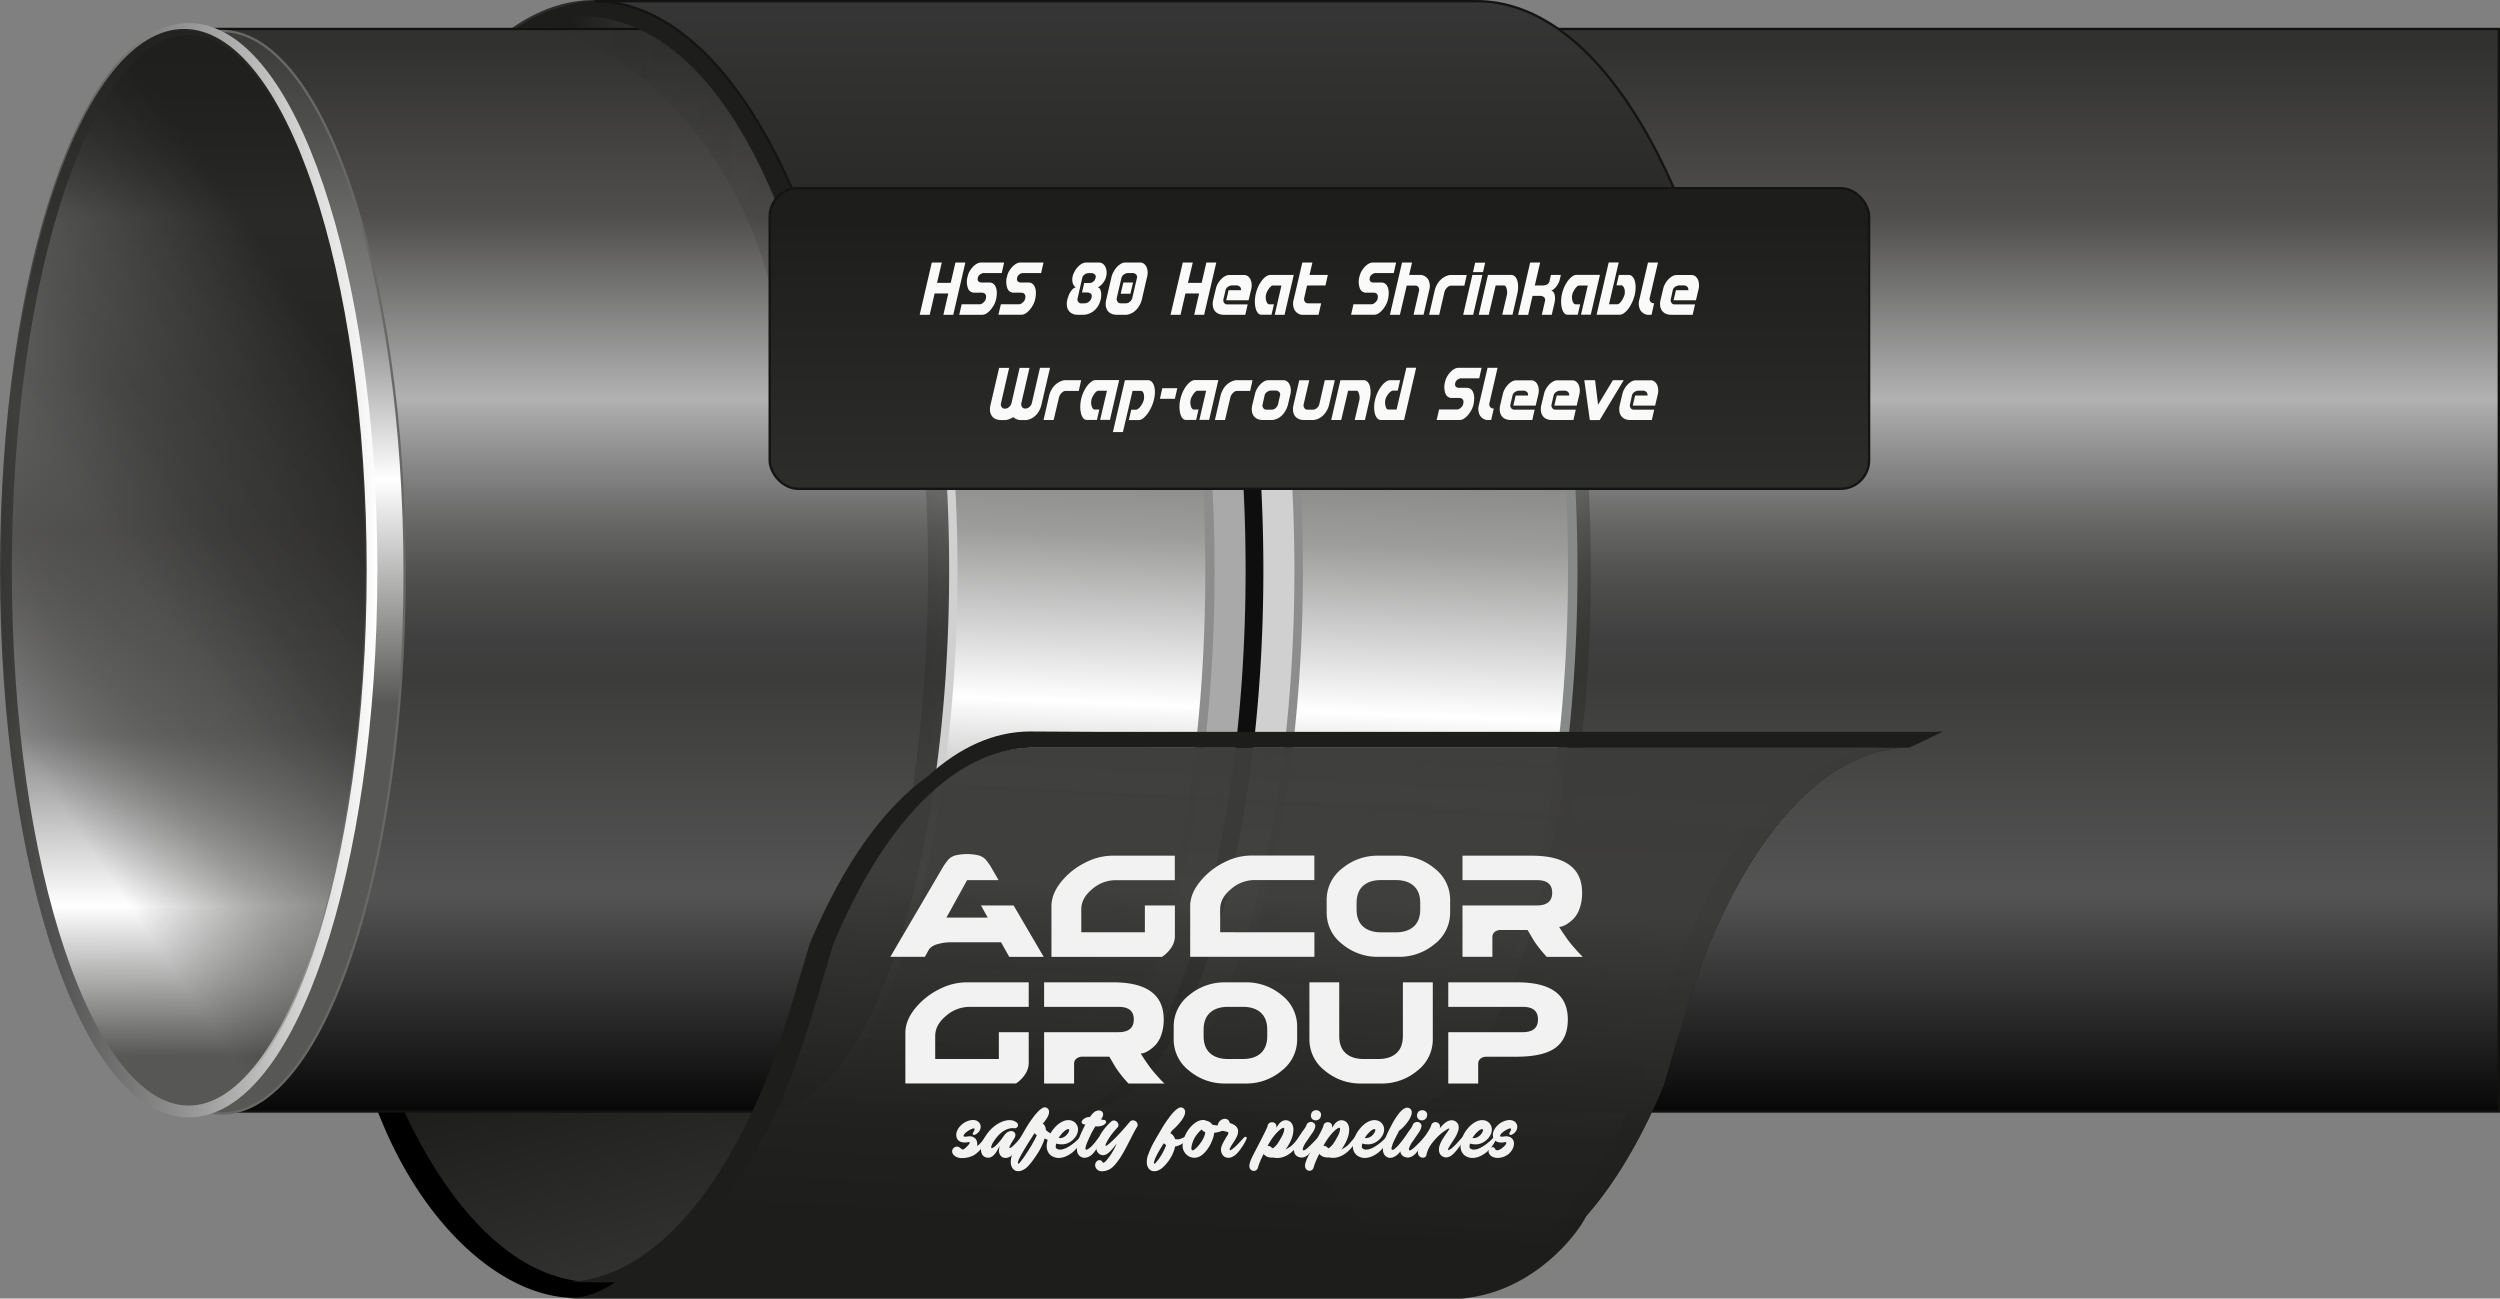 <svg xmlns="http://www.w3.org/2000/svg" xmlns:xlink="http://www.w3.org/1999/xlink" viewBox="0 0 1054.71 547.83"><rect x="0" y="0" width="1054.71" height="547.83" fill="#808080" stroke="none"/><defs><style>.cls-1{fill:#1d1d1b;}.cls-2{fill:url(#Gradient_bez_nazwy_204);}.cls-3{fill:url(#Gradient_bez_nazwy_153);}.cls-4{fill:url(#Gradient_bez_nazwy_247);}.cls-5{stroke:#2d2d2d;fill:url(#Gradient_bez_nazwy_191);}.cls-16,.cls-19,.cls-20,.cls-5,.cls-6,.cls-9{stroke-miterlimit:10;}.cls-6{stroke:#111110;fill:url(#Gradient_bez_nazwy_157);}.cls-7{fill:url(#Gradient_bez_nazwy_250);}.cls-8{fill:url(#Gradient_bez_nazwy_254);}.cls-9{stroke:#686867;fill:url(#Gradient_bez_nazwy_310);}.cls-10{fill:#d1d0d1;}.cls-11{fill:#888989;}.cls-12{fill:url(#Gradient_bez_nazwy_117);}.cls-13{fill:#0e0e0e;}.cls-14{fill:#8d8d8e;}.cls-15{fill:#a9a9a9;}.cls-16{stroke-width:5px;fill:url(#Gradient_bez_nazwy_381);stroke:url(#Gradient_bez_nazwy_390);}.cls-17{fill:url(#Gradient_bez_nazwy_153-2);}.cls-18{fill:url(#Gradient_bez_nazwy_229);}.cls-19,.cls-20{stroke:#141414;}.cls-19{fill:url(#Gradient_bez_nazwy_84);}.cls-20{fill:url(#Gradient_bez_nazwy_84-2);}.cls-21{fill:url(#Gradient_bez_nazwy_414);}.cls-22{fill:#f2f2f2;}.cls-23{fill:#fafafa;}</style><linearGradient id="Gradient_bez_nazwy_204" x1="811" y1="386.67" x2="813.58" y2="390.4" gradientUnits="userSpaceOnUse"><stop offset="0" stop-color="#1d1d1b"></stop><stop offset="0.28" stop-color="#242422"></stop><stop offset="1" stop-color="#313130"></stop></linearGradient><linearGradient id="Gradient_bez_nazwy_153" x1="996.78" y1="445.5" x2="996.78" y2="445.5" gradientUnits="userSpaceOnUse"><stop offset="0" stop-color="#1d1d1b"></stop><stop offset="0.23" stop-color="#222221" stop-opacity="0.99"></stop><stop offset="0.51" stop-color="#323231" stop-opacity="0.97"></stop><stop offset="0.64" stop-color="#3c3c3b" stop-opacity="0.96"></stop><stop offset="1" stop-color="#3c3c3b" stop-opacity="0.99"></stop></linearGradient><linearGradient id="Gradient_bez_nazwy_247" x1="367.13" y1="409.93" x2="433.13" y2="637.92" gradientUnits="userSpaceOnUse"><stop offset="0" stop-color="#1d1d1b"></stop><stop offset="0.37" stop-color="#30302f"></stop><stop offset="0.55" stop-color="#3c3c3b"></stop><stop offset="1" stop-color="#313130"></stop></linearGradient><linearGradient id="Gradient_bez_nazwy_191" x1="-333.22" y1="708.83" x2="-264.33" y2="708.83" gradientTransform="translate(549.53 -702.47)" gradientUnits="userSpaceOnUse"><stop offset="0" stop-color="#1d1d1b"></stop><stop offset="0.36" stop-color="#1d1d1b"></stop><stop offset="0.73" stop-color="#2f2f2e"></stop><stop offset="1" stop-color="#373636"></stop></linearGradient><linearGradient id="Gradient_bez_nazwy_157" x1="566.91" y1="19.46" x2="566.91" y2="471.81" gradientUnits="userSpaceOnUse"><stop offset="0" stop-color="#313130"></stop><stop offset="0.16" stop-color="#504f4e"></stop><stop offset="0.33" stop-color="#b2b2b2"></stop><stop offset="0.34" stop-color="#a9a9a9"></stop><stop offset="0.4" stop-color="#828282"></stop><stop offset="0.45" stop-color="#646463"></stop><stop offset="0.5" stop-color="#4e4e4d"></stop><stop offset="0.55" stop-color="#404040"></stop><stop offset="0.59" stop-color="#3c3c3b"></stop><stop offset="0.79" stop-color="#555454"></stop><stop offset="1" stop-color="#050505"></stop></linearGradient><linearGradient id="Gradient_bez_nazwy_250" x1="126.45" y1="240.56" x2="461.08" y2="240.56" gradientUnits="userSpaceOnUse"><stop offset="0" stop-color="#1d1d1b"></stop><stop offset="1" stop-color="#1d1d1b" stop-opacity="0"></stop></linearGradient><linearGradient id="Gradient_bez_nazwy_254" x1="578.53" y1="240.56" x2="913.16" y2="240.56" gradientUnits="userSpaceOnUse"><stop offset="0" stop-color="#1d1d1b" stop-opacity="0"></stop><stop offset="1" stop-color="#1d1d1b"></stop></linearGradient><linearGradient id="Gradient_bez_nazwy_310" x1="-456.43" y1="719.73" x2="-455.42" y2="1171.44" gradientTransform="translate(549.53 -702.47)" gradientUnits="userSpaceOnUse"><stop offset="0" stop-color="#3c3c3b"></stop><stop offset="0.07" stop-color="#4c4c4b"></stop><stop offset="0.11" stop-color="#575756"></stop><stop offset="0.19" stop-color="#717170"></stop><stop offset="0.26" stop-color="#878787"></stop><stop offset="0.41" stop-color="#fff"></stop><stop offset="0.62" stop-color="#575756"></stop><stop offset="0.95" stop-color="#575756"></stop></linearGradient><linearGradient id="Gradient_bez_nazwy_117" x1="-68.96" y1="1170.95" x2="-53.83" y2="798.91" gradientTransform="translate(549.53 -702.47)" gradientUnits="userSpaceOnUse"><stop offset="0.01" stop-color="#9d9d9c"></stop><stop offset="0.23" stop-color="#706f6f"></stop><stop offset="0.46" stop-color="#fff"></stop><stop offset="0.54" stop-color="#d5d5d5"></stop><stop offset="0.65" stop-color="#9d9d9c"></stop><stop offset="0.83" stop-color="#70706f"></stop><stop offset="0.95" stop-color="#575756"></stop></linearGradient><linearGradient id="Gradient_bez_nazwy_381" x1="-470.43" y1="718.88" x2="-469.42" y2="1170.59" gradientTransform="translate(549.53 -702.47)" gradientUnits="userSpaceOnUse"><stop offset="0" stop-color="#3c3c3b"></stop><stop offset="0.02" stop-color="#424241"></stop><stop offset="0.05" stop-color="#525251"></stop><stop offset="0.07" stop-color="#6c6c6b"></stop><stop offset="0.1" stop-color="#919190"></stop><stop offset="0.13" stop-color="#c0c0bf"></stop><stop offset="0.16" stop-color="#f9f9f9"></stop><stop offset="0.17" stop-color="#fff"></stop><stop offset="0.32" stop-color="#9d9d9c"></stop><stop offset="0.46" stop-color="#706f6f"></stop><stop offset="0.65" stop-color="#878787"></stop><stop offset="0.81" stop-color="#fff"></stop><stop offset="0.95" stop-color="#575756"></stop></linearGradient><linearGradient id="Gradient_bez_nazwy_390" y1="240.56" x2="159.21" y2="240.56" gradientUnits="userSpaceOnUse"><stop offset="0" stop-color="#3c3c3b"></stop><stop offset="0.16" stop-color="#545454"></stop><stop offset="0.49" stop-color="#939393"></stop><stop offset="0.97" stop-color="#f7f7f7"></stop><stop offset="1" stop-color="#fff"></stop></linearGradient><linearGradient id="Gradient_bez_nazwy_153-2" x1="521.28" y1="523.01" x2="533.28" y2="297.01" xlink:href="#Gradient_bez_nazwy_153"></linearGradient><linearGradient id="Gradient_bez_nazwy_229" x1="184.78" y1="96.43" x2="737.22" y2="96.43" gradientUnits="userSpaceOnUse"><stop offset="0" stop-color="#1d1d1b" stop-opacity="0"></stop><stop offset="0.37" stop-color="#1d1d1b" stop-opacity="0.2"></stop><stop offset="0.85" stop-color="#1d1d1b" stop-opacity="0.78"></stop><stop offset="1" stop-color="#1d1d1b"></stop></linearGradient><linearGradient id="Gradient_bez_nazwy_84" x1="-58.09" y1="875.19" x2="-58.09" y2="701.76" gradientTransform="translate(549.53 -702.47)" gradientUnits="userSpaceOnUse"><stop offset="0" stop-color="#1d1d1b"></stop><stop offset="0.77" stop-color="#30302f"></stop><stop offset="1" stop-color="#373636"></stop></linearGradient><linearGradient id="Gradient_bez_nazwy_84-2" x1="7.11" y1="793.93" x2="7.11" y2="975.52" xlink:href="#Gradient_bez_nazwy_84"></linearGradient><linearGradient id="Gradient_bez_nazwy_414" x1="-4.26" y1="297.07" x2="165.24" y2="180.08" gradientUnits="userSpaceOnUse"><stop offset="0" stop-color="#161412" stop-opacity="0"></stop><stop offset="0.21" stop-color="#2d2d2b" stop-opacity="0.4"></stop><stop offset="0.38" stop-color="#3c3c3b" stop-opacity="0.65"></stop><stop offset="0.58" stop-color="#2e2e2d" stop-opacity="0.78"></stop><stop offset="1" stop-color="#1d1d1b" stop-opacity="0.95"></stop></linearGradient></defs><title>hss80_agcor_1</title><g id="Warstwa_2" data-name="Warstwa 2"><g id="Warstwa_1-2" data-name="Warstwa 1"><path class="cls-1" d="M438.62,388.47c.75,0,1.5,0,2.25,0s1.59,0,2.39,0Z"></path><path class="cls-1" d="M828.13,384.82A56.37,56.37,0,0,1,801.19,392H430.77A54.35,54.35,0,0,0,451,388H810.19A53.73,53.73,0,0,0,828.13,384.82Z"></path><path class="cls-1" d="M976.78,439.17"></path><path class="cls-2" d="M815.46,388.47H809c1.07,0,2.14,0,3.2-.1S814.38,388.47,815.46,388.47Z"></path><path class="cls-3" d="M996.78,445.5"></path><path d="M332.78,501.2C286,532.87,262.62,548.7,240.11,547.5c-44.8-2.39-97.67-69.61-94.71-165.24l32.35,15.67a241.87,241.87,0,0,1,99.33,44c22.69,17.09,65.1,35.27,62.83,50.54C339.25,496.93,335.22,499.54,332.78,501.2Z"></path><path class="cls-4" d="M622.77,540.9H250.57c-49.33,0-91.59-69.49-109.18-168.18H513.57C531.16,471.41,573.42,540.9,622.77,540.9Z"></path><path class="cls-5" d="M285.2,12.22H216.31C227.22,4.59,238.78.5,250.75.5S274.31,4.59,285.2,12.22Z"></path><path class="cls-6" d="M1054.21,12.22V468.91H79.61c42.22,0,76.46-102.22,76.46-228.33S121.83,12.22,79.61,12.22Z"></path><path class="cls-7" d="M649.08,240.57c0,126.12-34.52,228.34-77.07,228.34a26.21,26.21,0,0,1-6.61-.85v.85H314.45c42.55,0,77.07-102.22,77.07-228.34S357,12.22,314.45,12.22H565.39v.85a26.22,26.22,0,0,1,6.61-.85C614.55,12.22,649.08,114.46,649.08,240.57Z"></path><path class="cls-8" d="M671.16,240.57c0,126.12-34.52,228.34-77.07,228.34a26.21,26.21,0,0,1-6.61-.85v.85H336.53c42.55,0,77.07-102.22,77.07-228.34S379.08,12.22,336.53,12.22H587.47v.85a26.22,26.22,0,0,1,6.61-.85C636.64,12.22,671.16,114.46,671.16,240.57Z"></path><path class="cls-9" d="M170.71,241.42c0,126.12-34.52,228.34-77.09,228.34S16.5,367.54,16.5,241.42,51,13.07,93.61,13.07,170.71,115.31,170.71,241.42Z"></path><path class="cls-10" d="M658,240.57c0,126.12-34.52,228.34-77.07,228.34a26.21,26.21,0,0,1-6.61-.85v.85H323.36c42.55,0,77.07-102.22,77.07-228.34S365.91,12.22,323.36,12.22H574.31v.85a26.22,26.22,0,0,1,6.61-.85C623.47,12.22,658,114.46,658,240.57Z"></path><path class="cls-11" d="M665.51,240.57c0,126.12-34.52,228.34-77.07,228.34a26.21,26.21,0,0,1-6.61-.85v.85H330.88c42.55,0,77.07-102.22,77.07-228.34S373.43,12.22,330.88,12.22H581.82v.85a26.22,26.22,0,0,1,6.61-.85C631,12.22,665.51,114.46,665.51,240.57Z"></path><path class="cls-12" d="M661.51,240.57c0,126.12-34.52,228.34-77.07,228.34a26.21,26.21,0,0,1-6.61-.85v.85H326.88c42.55,0,77.07-102.22,77.07-228.34S369.43,12.22,326.88,12.22H577.83v.85a26.22,26.22,0,0,1,6.61-.85C627,12.22,661.51,114.46,661.51,240.57Z"></path><path class="cls-13" d="M536,240.57c0,126.12-34.54,228.34-77.09,228.34h0a26.62,26.62,0,0,1-6.53-.83c39.48-9.84,70.54-107.93,70.54-227.51S491.86,22.88,452.37,13a26.62,26.62,0,0,1,6.53-.83h0C501.48,12.22,536,114.46,536,240.57Z"></path><path class="cls-14" d="M521.58,241.42c0,126.12-34.54,228.34-77.09,228.34h0a26.62,26.62,0,0,1-6.53-.83c39.48-9.84,70.54-107.93,70.54-227.51S477.42,23.73,437.94,13.89a26.62,26.62,0,0,1,6.53-.83h0C487,13.07,521.58,115.31,521.58,241.42Z"></path><path class="cls-15" d="M525.5,240.57c0,126.12-34.54,228.34-77.09,228.34h0a26.62,26.62,0,0,1-6.53-.83c39.48-9.84,70.54-107.93,70.54-227.51S481.34,22.88,441.86,13a26.62,26.62,0,0,1,6.53-.83h0C491,12.22,525.5,114.46,525.5,240.57Z"></path><path class="cls-14" d="M549.67,240.57c0,126.12-34.54,228.34-77.09,228.34h0a26.62,26.62,0,0,1-6.53-.83c39.48-9.84,70.54-107.93,70.54-227.51S505.51,22.88,466,13a26.62,26.62,0,0,1,6.53-.83h0C515.13,12.22,549.67,114.46,549.67,240.57Z"></path><path class="cls-10" d="M546.09,240.57c0,126.12-34.54,228.34-77.09,228.34h0a26.62,26.62,0,0,1-6.53-.83C501.93,458.24,533,360.16,533,240.57S501.93,22.88,462.44,13a26.62,26.62,0,0,1,6.53-.83h0C511.55,12.22,546.09,114.46,546.09,240.57Z"></path><path class="cls-16" d="M156.71,240.57c0,126.12-34.52,228.34-77.09,228.34S2.5,366.69,2.5,240.57,37,12.22,79.61,12.22,156.71,114.46,156.71,240.57Z"></path><path class="cls-1" d="M805.89,315.41c-33.82,0-64.3,32.81-85.72,85.33-6.71,16.46-18,56.5-18.34,57.34-21.35,51-51.39,82.82-84.66,82.82h-10c33.27,0,63.31-31.77,84.66-82.82.36-.84,11.63-40.88,18.34-57.34,21.42-52.52,51.9-85.33,85.72-85.33Z"></path><path class="cls-17" d="M805.89,315.41c-33.82,0-64.3,32.81-85.72,85.33-6.71,16.46-18,56.5-18.34,57.34-21.35,51-51.39,82.82-84.66,82.82H246.75c33.82,0,64.3-32.8,85.71-85.31,6.73-16.49,18-56.54,18.35-57.36,21.35-51.05,51.4-82.82,84.66-82.82Z"></path><path class="cls-18" d="M221.75,12.34H594c49.33,0,91.59,69.49,109.18,168.18H331C336.21,84.59,271.1,12.34,221.75,12.34Z"></path><path class="cls-1" d="M217.09,12.22S232.72,2.44,246.75.66a75.87,75.87,0,0,1,21.84.94c19.51,3.92,47,21.76,69.5,52.1,32.45,43.69,38.66,91.67,39.94,116.65l-27.84,1.34C351,165.41,320.59-27.66,217.09,12.22Z"></path><path class="cls-19" d="M250.75.5H623C672.28.5,714.55,70,732.13,168.68H360C342.37,70,300.1.5,250.75.5Z"></path><rect class="cls-20" x="324.73" y="79.38" width="463.81" height="126.83" rx="12" ry="12"></rect><path class="cls-21" d="M154.71,240.57c0,126.12-34.52,228.34-77.09,228.34S.5,366.69.5,240.57,35,12.22,77.61,12.22,154.71,114.46,154.71,240.57Z"></path><path class="cls-1" d="M816.5,308.75H461.18l-26.53-.15c-15.26,0-29.83,6.68-43.21,18.86-19.2,13.65-36.29,38.31-49.86,70.77-.35.82-11.62,40.87-18.35,57.36-21.41,52.51-51.89,85.31-85.71,85.31h10c33.82,0,64.3-32.8,85.71-85.31,6.73-16.49,18-56.54,18.35-57.36,21.11-50.47,50.72-82.1,83.53-82.81h0l-.07,0H805.46c1.81-.83,3.63-1.67,5.47-2.55q4.52-2.13,8.83-4.31Z"></path><path class="cls-1" d="M436.24,315.41h0Z"></path><path class="cls-1" d="M436.24,315.41h0Z"></path><path class="cls-22" d="M440.32,403.68H425.77l-3.43-6.15H401.5a21.48,21.48,0,0,0-6,.8,7.13,7.13,0,0,0-3.13,1.68,4.56,4.56,0,0,0-.56.75l-1.62,2.91H375.62l22-37.53a24,24,0,0,1,2.57-3.6,6.49,6.49,0,0,1,2.78-1.64,21.88,21.88,0,0,1,10,0,6.49,6.49,0,0,1,2.78,1.64,24.2,24.2,0,0,1,2.54,3.6l3,5.18H408l-7.38,13.39-1.36,2.42h8v0h9.45L413.86,382h13.76Z"></path><path class="cls-22" d="M460.77,375.11a15,15,0,0,1,9.64-3.77h25.23V361H469.12a25.35,25.35,0,0,0-11.41,3,30.14,30.14,0,0,0-10,8q-4.11,5.08-4.12,10.33v21.35h46.65s5.43-3.33,5.43-8.73V382H483v11.32H456.18v-9.71Q456.18,378.9,460.77,375.11Z"></path><path class="cls-22" d="M554.53,393.32v10.35H502.12V382.32q0-5.24,4.11-10.32a30.16,30.16,0,0,1,10-8.06,25.39,25.39,0,0,1,11.42-3h26.85v10.35H529a15,15,0,0,0-9.64,3.78q-4.6,3.78-4.59,8.51v9.71Z"></path><path class="cls-22" d="M611.79,384.91a16.62,16.62,0,0,1-6.57,13.39,23.18,23.18,0,0,1-15.11,5.37h-8.73a23.18,23.18,0,0,1-15.11-5.37,16.62,16.62,0,0,1-6.57-13.39v-5.17a16.63,16.63,0,0,1,6.57-13.39A23.18,23.18,0,0,1,581.38,361h8.73a23.18,23.18,0,0,1,15.11,5.37,16.63,16.63,0,0,1,6.57,13.39Zm-39.47-1.29q0,4.79,2.72,7.25t7.63,2.46h6.15q4.92,0,7.63-2.46t2.72-7.25V381q0-4.79-2.72-7.25t-7.63-2.46h-6.15q-4.92,0-7.63,2.46T572.32,381Z"></path><path class="cls-22" d="M667.75,403.68h-15.2a54.22,54.22,0,0,1-4.79-5.89c-.43-.6-1.08-1.66-1.94-3.15s-1.32-2.24-1.36-2.29H633.13a4,4,0,0,0-2.52.8,2.7,2.7,0,0,0-1,2.24v8.28H617V382h31.32q6.53,0,6.53-5.37t-6.53-5.31H630.11v0H617V361h29.12q21.35,0,21.35,15.66a19.07,19.07,0,0,1-1,6.43,12,12,0,0,1-2.39,4.27,15.42,15.42,0,0,1-2.83,2.37,8.78,8.78,0,0,1-2.46,1.16l-1,.19q1.81,2.91,3.95,5.82.91,1.23,2.39,2.91t2.52,2.78Z"></path><path class="cls-22" d="M491.28,457.13h-15.2a54.22,54.22,0,0,1-4.79-5.89c-.43-.6-1.08-1.66-1.94-3.15s-1.32-2.24-1.36-2.29H456.66a4,4,0,0,0-2.52.8,2.7,2.7,0,0,0-1,2.24v8.28H440.49V435.46H471.8q6.53,0,6.53-5.37t-6.53-5.31H453.66v0H440.49V414.43H469.6q21.35,0,21.35,15.66a19.07,19.07,0,0,1-1,6.43,12,12,0,0,1-2.39,4.27,15.42,15.42,0,0,1-2.83,2.37,8.78,8.78,0,0,1-2.46,1.16l-1,.19q1.81,2.91,3.95,5.82.91,1.23,2.39,2.91t2.52,2.78Z"></path><path class="cls-22" d="M547.25,438.36a16.62,16.62,0,0,1-6.57,13.39,23.18,23.18,0,0,1-15.11,5.37h-8.73a23.18,23.18,0,0,1-15.11-5.37,16.62,16.62,0,0,1-6.57-13.39v-5.17a16.62,16.62,0,0,1,6.57-13.39,23.18,23.18,0,0,1,15.11-5.37h8.73a23.18,23.18,0,0,1,15.11,5.37,16.62,16.62,0,0,1,6.57,13.39Zm-39.47-1.29q0,4.79,2.72,7.25t7.63,2.46h6.15q4.92,0,7.63-2.46t2.72-7.25v-2.59q0-4.79-2.72-7.25t-7.63-2.46h-6.15q-4.92,0-7.63,2.46t-2.72,7.25Z"></path><path class="cls-22" d="M552.42,438.36V414.42H565v22.65q0,4.79,2.72,7.25t7.63,2.46h6.15q4.92,0,7.63-2.46t2.72-7.25V414.42h12.62v23.94a16.63,16.63,0,0,1-6.57,13.39,23.19,23.19,0,0,1-15.11,5.37h-8.73A23.18,23.18,0,0,1,559,451.75,16.62,16.62,0,0,1,552.42,438.36Z"></path><path class="cls-22" d="M661.44,430.09q0,8-5.07,11.84t-16.28,3.88H627.15a4,4,0,0,0-2.52.8,2.7,2.7,0,0,0-1,2.24v8.28H611V435.46h31.32q6.53,0,6.53-5.37t-6.53-5.31h-17v0H611V414.43h29.12Q661.44,414.43,661.44,430.09Z"></path><path class="cls-22" d="M399.14,428.56a15,15,0,0,1,9.64-3.77H434V414.43H407.49a25.35,25.35,0,0,0-11.41,3,30.14,30.14,0,0,0-10,8q-4.11,5.08-4.12,10.33v21.35h46.65S434,453.8,434,448.4V435.46H421.4v11.32H394.55v-9.71Q394.55,432.35,399.14,428.56Z"></path><path class="cls-22" d="M410.59,477.76a4.47,4.47,0,0,0,.54-1.14q.09-.38-.1-.51a.69.69,0,0,0-.55,0,3.89,3.89,0,0,0-.81.3c-.29.14-.58.3-.87.47a5.79,5.79,0,0,0-.72.48,5,5,0,0,0-1.33,1.26c-.21.35-.26.6-.17.75a.39.39,0,0,0,.34.16,5.79,5.79,0,0,0,.59,0,5,5,0,0,0,.67-.07,3.17,3.17,0,0,1,.52-.06,3.58,3.58,0,0,1,1.71.23,3,3,0,0,1,1.2.88,3.1,3.1,0,0,1,.61,1.34,4.17,4.17,0,0,1,0,1.65,5.37,5.37,0,0,0,1-.79,13,13,0,0,0,.92-1c.28-.34.54-.67.76-1s.42-.6.59-.81a1.29,1.29,0,0,1,.61-.48.48.48,0,0,1,.47.06.62.62,0,0,1,.2.45,1.28,1.28,0,0,1-.23.73,26.33,26.33,0,0,1-2.29,3.57,13.83,13.83,0,0,1-2.88,2.81,7,7,0,0,1-1.62.83,11.35,11.35,0,0,1-2,.54,10.76,10.76,0,0,1-2,.17,5.82,5.82,0,0,1-1.75-.27,4.75,4.75,0,0,1-.8-.38,4,4,0,0,1-.75-.57,2.81,2.81,0,0,1-.55-.73,1.91,1.91,0,0,1-.21-.89,1.82,1.82,0,0,1,.34-1.07,2.17,2.17,0,0,1,.83-.72,2.12,2.12,0,0,1,1-.21,1.69,1.69,0,0,1,1,.4,5.21,5.21,0,0,0,1.38.87,2.36,2.36,0,0,0,.69-.41,9.67,9.67,0,0,0,1-.89,9.24,9.24,0,0,0,.89-1q.37-.48.23-.73a.41.41,0,0,0-.4-.16,1.72,1.72,0,0,0-.45.07,5.81,5.81,0,0,1-1.41.11,4.72,4.72,0,0,1-1.38-.25,3.17,3.17,0,0,1-1.15-.69,2.52,2.52,0,0,1-.69-1.26,3.65,3.65,0,0,1-.08-1.74,5.35,5.35,0,0,1,.62-1.65,7.09,7.09,0,0,1,1.09-1.44,9.84,9.84,0,0,1,1.31-1.13,9.09,9.09,0,0,1,1.57-.82,6.92,6.92,0,0,1,1.8-.48,4.36,4.36,0,0,1,1.78.14,3,3,0,0,1,1.48,1,2.52,2.52,0,0,1,.58,1.45,3.28,3.28,0,0,1-.25,1.48,3.95,3.95,0,0,1-2.19,2.12.71.71,0,0,1-.82-.14A.7.7,0,0,1,410.59,477.76Z"></path><path class="cls-22" d="M428,476a6.14,6.14,0,0,0-2.75.28,9,9,0,0,0-2.44,1.28,12.53,12.53,0,0,0-2,1.89,15.79,15.79,0,0,0-1.57,2.13,5.92,5.92,0,0,0-1.09,2.44c0,.39.29.45.77.18a8.86,8.86,0,0,0,1.91-1.61,22.39,22.39,0,0,0,2.33-2.91c.19-.26.39-.54.61-.82a6.41,6.41,0,0,1,.7-.78,3.71,3.71,0,0,1,.86-.59,3,3,0,0,1,1-.3,2.18,2.18,0,0,1,1.14.17,1.6,1.6,0,0,1,.7.64,1.65,1.65,0,0,1,.2,1,2.77,2.77,0,0,1-.41,1.19,8.21,8.21,0,0,1-.45.72q-.28.41-.58.89t-.56,1a7.36,7.36,0,0,0-.44.95q-.23.62.11.58a2,2,0,0,0,.9-.52,17.38,17.38,0,0,0,2-1.93q.89-1,1.71-1.91a.64.64,0,0,1,.35-.2.53.53,0,0,1,.34.06.58.58,0,0,1,.24.27.67.67,0,0,1,0,.44,9.21,9.21,0,0,1-.95,2.3,16.69,16.69,0,0,1-1.71,2.53,14.09,14.09,0,0,1-2.12,2.12,4.52,4.52,0,0,1-2.15,1,3,3,0,0,1-1.27-.1,2.56,2.56,0,0,1-1-.58,2.91,2.91,0,0,1-.68-1,3.07,3.07,0,0,1-.26-1.26,6,6,0,0,1,.1-1.07,9.32,9.32,0,0,1,.27-1.07q-.48.82-1,1.78a10.73,10.73,0,0,1-1.21,1.75,4.94,4.94,0,0,1-1.51,1.21,2.71,2.71,0,0,1-1.91.17,2.6,2.6,0,0,1-1.72-1.1,4,4,0,0,1-.58-1.85,6.93,6.93,0,0,1,.2-2.12,11.38,11.38,0,0,1,.64-1.91,16.39,16.39,0,0,1,2.43-3.91,15.7,15.7,0,0,1,3.42-3.06,11.69,11.69,0,0,1,2-1.06,9,9,0,0,1,2.22-.64,6.55,6.55,0,0,1,2.23,0,4.51,4.51,0,0,1,2,1,1.19,1.19,0,0,1,.44.72,1.34,1.34,0,0,1-.09.78,1.36,1.36,0,0,1-.51.61A1.18,1.18,0,0,1,428,476Z"></path><path class="cls-22" d="M444.92,479.14a1.21,1.21,0,0,1,.61.61,1.13,1.13,0,0,1,.06.73,1,1,0,0,1-.45.59,1.46,1.46,0,0,1-.92.21,9.7,9.7,0,0,1-1.75-.3,10.55,10.55,0,0,1-1.83-.66,9.14,9.14,0,0,1-.56,1.82q-.42,1-1,2.17t-1.34,2.3q-.74,1.16-1.47,2.2t-1.44,1.91c-.47.57-.89,1-1.24,1.4a7.12,7.12,0,0,1-2.56,1.71,3.8,3.8,0,0,1-2.26.17,2.82,2.82,0,0,1-1.64-1.21,4.63,4.63,0,0,1-.69-2.44,8.61,8.61,0,0,1,.54-3.15q.56-1.54,1.24-3t1.4-2.72q.75-1.34,1.57-2.7l1-1.74q.69-1.2,1.59-2.63t2-2.88a22.91,22.91,0,0,1,2.12-2.54,8,8,0,0,1,2-1.58,1.72,1.72,0,0,1,1.76,0,1.82,1.82,0,0,1,.9,1.27,3.41,3.41,0,0,1-.21,1.67,8.05,8.05,0,0,1-1,1.86q-.67,1-1.4,1.83a2.92,2.92,0,0,1,.9,1.06,3.79,3.79,0,0,1,.4,1.68l.75.59q.32.25.72.51t.9.54Zm-14.85,11.52c.34-.38.73-.86,1.17-1.45s.91-1.25,1.4-2,1-1.48,1.47-2.26,1-1.55,1.38-2.3.82-1.45,1.16-2.1a13.86,13.86,0,0,0,.76-1.68,3.4,3.4,0,0,1-1-.79l-.9,1.45-1.33,2.1c-.49.77-1,1.58-1.51,2.43s-1,1.66-1.44,2.44-.82,1.49-1.14,2.13a6.81,6.81,0,0,0-.59,1.5.86.86,0,0,0,0,.71C429.63,491,429.81,490.95,430.07,490.67Z"></path><path class="cls-22" d="M445.69,484.51a2.43,2.43,0,0,0,1.54.49,5.53,5.53,0,0,0,1.79-.35,10.35,10.35,0,0,0,1.88-.92,20.68,20.68,0,0,0,1.79-1.23,19.58,19.58,0,0,0,1.52-1.28,15.05,15.05,0,0,0,1.07-1.09,1,1,0,0,1,.57-.38.56.56,0,0,1,.47.11.74.74,0,0,1,.23.48,1.28,1.28,0,0,1-.13.69,15.42,15.42,0,0,1-4,5.17,13.73,13.73,0,0,1-1.71,1.14,9.66,9.66,0,0,1-1.91.83,7.68,7.68,0,0,1-2,.35,5.3,5.3,0,0,1-2-.32,4.79,4.79,0,0,1-1.94-1.19,4.52,4.52,0,0,1-1-1.71,5.69,5.69,0,0,1-.27-2,9.62,9.62,0,0,1,.34-2.17,12,12,0,0,1,.79-2.1,14,14,0,0,1,1.06-1.84,19.2,19.2,0,0,1,1.26-1.57,11.26,11.26,0,0,1,1.51-1.41,9.53,9.53,0,0,1,1.74-1.07,6,6,0,0,1,1.94-.55,4.33,4.33,0,0,1,2.3.35,3.7,3.7,0,0,1,1.73,1.57,3.79,3.79,0,0,1,.55,2.09,5.31,5.31,0,0,1-.51,2.06,6.94,6.94,0,0,1-1.26,1.82,7.47,7.47,0,0,1-1.67,1.34,6.54,6.54,0,0,1-2.87.95,8.14,8.14,0,0,1-2.87-.32,4,4,0,0,0-.24,1.21A1,1,0,0,0,445.69,484.51Zm2.62-4.57a4.51,4.51,0,0,0,1.89-1.38,5.13,5.13,0,0,0,.48-.68,2.64,2.64,0,0,0,.37-.88c.09-.32.06-.51-.11-.58a.86.86,0,0,0-.59,0,2.63,2.63,0,0,0-.92.49c-.29.24-.55.46-.78.66a11.53,11.53,0,0,0-1.1,1.21c-.34.43-.65.87-.93,1.33A3.9,3.9,0,0,0,448.31,479.94Z"></path><path class="cls-22" d="M466.61,473.61a2.39,2.39,0,0,1-.83.89,4.36,4.36,0,0,1-1.14.5,5.78,5.78,0,0,1-1.29.2q-.67,0-1.26,0-.37.62-1,1.71t-1.18,2.32q-.59,1.23-1.12,2.46a12.75,12.75,0,0,0-.72,2.1q-.26.9,0,1.17t1.09-.27a7.46,7.46,0,0,0,1.23-1q.61-.59,1.16-1.23t1-1.26l.86-1.1a1.17,1.17,0,0,1,.58-.48.55.55,0,0,1,.48,0,.61.61,0,0,1,.23.44,1.26,1.26,0,0,1-.16.71l-.92,1.94c-.31.65-.64,1.27-1,1.88a12.6,12.6,0,0,1-1.16,1.68,7.39,7.39,0,0,1-1.43,1.34,4.59,4.59,0,0,1-2.15.82,2.94,2.94,0,0,1-2.17-.59,2.88,2.88,0,0,1-1.09-1.4,5.15,5.15,0,0,1-.3-1.76,9.07,9.07,0,0,1,.2-1.86,17,17,0,0,1,.45-1.72,14,14,0,0,1,.48-1.43c.19-.48.4-1,.63-1.51s.5-1.1.79-1.71.63-1.28,1-2a4.45,4.45,0,0,1-.75-.17,1.38,1.38,0,0,1-.58-.34.76.76,0,0,1-.14-.86,2.36,2.36,0,0,1,.71-.92,4.2,4.2,0,0,1,1.23-.69,3,3,0,0,1,1.43-.18,13.06,13.06,0,0,1,.86-1.1,7.53,7.53,0,0,1,1-1,3.24,3.24,0,0,1,1-.54,3,3,0,0,1,1.17-.16,2,2,0,0,1,1,.37,1.49,1.49,0,0,1,.57,1,2,2,0,0,1-.19,1.27,6.37,6.37,0,0,1-.69,1.1,4.71,4.71,0,0,0,.65.18,3.13,3.13,0,0,0,.65.07.66.66,0,0,1,.65.35A.75.75,0,0,1,466.61,473.61Z"></path><path class="cls-22" d="M471.38,475.76a36.32,36.32,0,0,0-2.54,3,20.93,20.93,0,0,0-2,3.26,3.12,3.12,0,0,0-.44,1.16c0,.19.1.26.27.21a1.94,1.94,0,0,0,.63-.38l.72-.59q1.1-.93,2.23-2.06t2.23-2.32q1.1-1.19,2.16-2.4l2-2.34a1.66,1.66,0,0,1,1.25-.64,2,2,0,0,1,1.26.38,2.06,2.06,0,0,1,.75,1.07,1.58,1.58,0,0,1-.24,1.38q-.68,1.1-1.3,2.29c-.41.79-.84,1.61-1.27,2.46l-1.37,2.67q-.72,1.4-1.6,3c-.6,1.05-1.17,2-1.69,2.77a24.68,24.68,0,0,1-1.47,2c-.45.55-.85,1-1.2,1.34a8.16,8.16,0,0,1-.86.78,6.77,6.77,0,0,1-1.38.78,6.63,6.63,0,0,1-1.68.48,4.74,4.74,0,0,1-1.68,0,2.66,2.66,0,0,1-1.41-.79,2.43,2.43,0,0,1-.66-1.16,2.29,2.29,0,0,1,0-1.13,2.37,2.37,0,0,1,.51-.93,1.92,1.92,0,0,1,.79-.55,1.39,1.39,0,0,1,.88,0,1.31,1.31,0,0,1,.75.66c.17.28.37.39.59.34a1.8,1.8,0,0,0,.76-.49,8.11,8.11,0,0,0,.9-1.06l1-1.33q.34-.45.72-1.07c.26-.41.51-.85.76-1.3s.5-.91.72-1.38.42-.92.59-1.35q-.87,1.1-1.79,2.23a10.54,10.54,0,0,1-2,1.92,3.56,3.56,0,0,1-1.47.64,2.37,2.37,0,0,1-1.58-.24,2.64,2.64,0,0,1-1-.76,3.27,3.27,0,0,1-.57-1.06,4.32,4.32,0,0,1-.2-1.21,5,5,0,0,1,.13-1.26,11.2,11.2,0,0,1,.9-2.65,20.45,20.45,0,0,1,1.51-2.63,22,22,0,0,1,1.85-2.37,23.09,23.09,0,0,1,1.92-1.92,1.59,1.59,0,0,1,1.36-.48,2.06,2.06,0,0,1,1.18.61,2,2,0,0,1,.57,1.21A1.62,1.62,0,0,1,471.38,475.76Z"></path><path class="cls-22" d="M499.08,480l.42-.2a1.45,1.45,0,0,1,.48-.13.68.68,0,0,1,.39.09c.11.07.17.21.17.44a1.88,1.88,0,0,1-.52,1.23,5.67,5.67,0,0,1-1.28,1.09,8.88,8.88,0,0,1-1.58.79,5.6,5.6,0,0,1-1.41.37,12.87,12.87,0,0,1-.69,2.36,17.1,17.1,0,0,1-1.1,2.27,16.33,16.33,0,0,1-1.41,2.08,18.69,18.69,0,0,1-1.59,1.76,7.09,7.09,0,0,1-2.55,1.71,3.82,3.82,0,0,1-2.26.17,2.82,2.82,0,0,1-1.64-1.21,4.63,4.63,0,0,1-.69-2.44,8.67,8.67,0,0,1,.54-3.15c.38-1,.79-2,1.24-3s.9-1.83,1.4-2.72,1-1.79,1.57-2.7l1-1.74q.69-1.2,1.6-2.63t2-2.88a23.2,23.2,0,0,1,2.12-2.54,8,8,0,0,1,2-1.58,1.72,1.72,0,0,1,1.76,0,1.77,1.77,0,0,1,.92,1.38,4,4,0,0,1-.32,1.82,9.14,9.14,0,0,1-1.15,2,23.73,23.73,0,0,1-1.55,1.91q-.8.89-1.51,1.54c-.47.43-.82.73-1,.9s-.23.4-.35.58-.24.36-.35.55a3.11,3.11,0,0,1,1.26,1,4.81,4.81,0,0,1,.77,1.47,5.61,5.61,0,0,0,1.74,0A7.27,7.27,0,0,0,499.08,480Zm-11.6,10.67a21.69,21.69,0,0,0,2.62-3.59,26.74,26.74,0,0,0,1.89-4,3.3,3.3,0,0,1-1-.79q-.48.76-1.1,1.78c-.42.68-.82,1.37-1.23,2.09s-.77,1.42-1.09,2.12a10.41,10.41,0,0,0-.68,1.86.83.83,0,0,0,0,.71C487,491,487.21,490.95,487.48,490.67Z"></path><path class="cls-22" d="M518.48,474.29a.83.83,0,0,1,.58,0,.52.52,0,0,1,.27.31.63.63,0,0,1-.06.44,1,1,0,0,1-.39.41,18.79,18.79,0,0,1-3.29,1.64,13.28,13.28,0,0,1-3.35.82,10.11,10.11,0,0,1-.52,2.36,21.09,21.09,0,0,1-.89,2.16,15.39,15.39,0,0,1-.92,1.64,14.94,14.94,0,0,1-1.14,1.57,10.84,10.84,0,0,1-1.35,1.37,6.4,6.4,0,0,1-1.58,1,4.66,4.66,0,0,1-2.65.38,5,5,0,0,1-2.3-1,5.18,5.18,0,0,1-1.55-2,4.94,4.94,0,0,1-.38-2.64,12.36,12.36,0,0,1,1.22-4.14,13.48,13.48,0,0,1,2.48-3.54,11.67,11.67,0,0,1,1.54-1.34,7,7,0,0,1,1.79-.95,3.52,3.52,0,0,1,.68-.18,5.87,5.87,0,0,1,.8-.09,3.15,3.15,0,0,1,.79.07,2.12,2.12,0,0,1,.69.28,2.86,2.86,0,0,1,1.41.52,4.59,4.59,0,0,1,1.16,1.14,13.94,13.94,0,0,0,3.57.25A22.27,22.27,0,0,0,518.48,474.29Zm-14.35,5.51a11.53,11.53,0,0,0-1,2.23,9.28,9.28,0,0,0-.48,2,1.51,1.51,0,0,0,.21,1.17c.2.22.56.13,1.09-.27a11.82,11.82,0,0,0,1.23-1.12,12.39,12.39,0,0,0,1.06-1.28,14.79,14.79,0,0,0,1-1.48,13.19,13.19,0,0,0,.79-1.6c.09-.26.19-.54.28-.83a4.57,4.57,0,0,0,.2-.95,3.07,3.07,0,0,1-.8-.41,3,3,0,0,1-.72-.75,9.39,9.39,0,0,0-1.55,1.51A14.48,14.48,0,0,0,504.14,479.79Z"></path><path class="cls-22" d="M517.32,477.37a6.16,6.16,0,0,1-2.67-.93,2.08,2.08,0,0,1-.86-1.58,2.16,2.16,0,0,1,.28-1.16,3.09,3.09,0,0,1,.82-1,3.42,3.42,0,0,1,1.12-.58,2.47,2.47,0,0,1,1.2-.07,2,2,0,0,1,1.13.65,1.94,1.94,0,0,1,.45,1.07,13.09,13.09,0,0,1,1.36.52,4.71,4.71,0,0,1,1.16.75,3.22,3.22,0,0,1,.79,1.06,2.92,2.92,0,0,1,.23,1.45,5.17,5.17,0,0,1-.37,1.57,11,11,0,0,1-.76,1.54q-.45.76-.93,1.47c-.32.47-.61.93-.87,1.38a7,7,0,0,0-.47.92,1.26,1.26,0,0,0-.14.66c0,.15.15.2.35.14a3.9,3.9,0,0,0,1-.65,18,18,0,0,0,2.26-2.06l2.09-2.26.39-.39a.92.92,0,0,1,.45-.25.48.48,0,0,1,.44.08.57.57,0,0,1,.18.37,1.72,1.72,0,0,1-.21.76q-.24.54-.56,1.13c-.22.39-.44.77-.67,1.11l-.48.75q-.51.76-1.17,1.64a10.86,10.86,0,0,1-1.48,1.6,6.39,6.39,0,0,1-1.76,1.12,3.41,3.41,0,0,1-2,.2,2.75,2.75,0,0,1-1.86-1.2,3.85,3.85,0,0,1-.65-2.19,5,5,0,0,1,.49-2,22.44,22.44,0,0,1,1.07-2.08q.58-1,1.07-1.78a2.64,2.64,0,0,0,.49-1.21c0-.15-.12-.27-.37-.35Z"></path><path class="cls-22" d="M538.47,475.22a2.66,2.66,0,0,1,0,.28c0,.1,0,.19,0,.28q.48-.76,1-1.48a4.61,4.61,0,0,1,1.29-1.2,3.07,3.07,0,0,1,1.38-.48,3.19,3.19,0,0,1,1.34.17,2.93,2.93,0,0,1,1.13.73,3.38,3.38,0,0,1,.75,1.21,5.3,5.3,0,0,1,.31,2,10.37,10.37,0,0,1-.27,2.06,12.68,12.68,0,0,1-.65,2,19.47,19.47,0,0,1-.86,1.79q-.34.59-.72,1.21a9.32,9.32,0,0,1-.86,1.19l.47-.24.47-.27a10.57,10.57,0,0,0,2.6-2.08l2.06-2.33a1.42,1.42,0,0,1,.63-.48.45.45,0,0,1,.45.06.61.61,0,0,1,.16.47,1.65,1.65,0,0,1-.2.72,20.48,20.48,0,0,1-2.1,3.22,14,14,0,0,1-2.74,2.65,10,10,0,0,1-3.27,1.58,7.74,7.74,0,0,1-3.72.06,4.94,4.94,0,0,1-2.23-.24,3.56,3.56,0,0,1-1.78-1.26q-.56,1.07-1.07,2.19t-.93,2.3a4.56,4.56,0,0,0-.23.69,6,6,0,0,1-.21.69,2.65,2.65,0,0,1-.32.62,1.35,1.35,0,0,1-.56.45,1.7,1.7,0,0,1-.86.21,1.79,1.79,0,0,1-.8-.21,2.05,2.05,0,0,1-.64-.54,1.78,1.78,0,0,1-.35-.79,3.52,3.52,0,0,1,0-1.21,8.84,8.84,0,0,1,.37-1.31q.24-.66.52-1.27t.51-1.06c.23-.45.5-1,.83-1.64l1.09-2.09q.59-1.13,1.21-2.34l1.2-2.36q.58-1.14,1.07-2.16t.81-1.75a1.86,1.86,0,0,1,.31-1,1.73,1.73,0,0,1,.7-.61,2.12,2.12,0,0,1,.9-.2,2,2,0,0,1,.89.2,1.71,1.71,0,0,1,.68.59A1.73,1.73,0,0,1,538.47,475.22Zm-1.5,9.26a8,8,0,0,0,2-2,20.9,20.9,0,0,0,1.48-2.46,10.19,10.19,0,0,0,.56-1,10.4,10.4,0,0,0,.52-1.3,5.73,5.73,0,0,0,.27-1.17c0-.35,0-.57-.18-.68s-.45,0-.86.2a10,10,0,0,0-1.75,1.45,18.81,18.81,0,0,0-1.4,1.57q-.67.83-1.26,1.71l-.23.34c-.08.11-.17.27-.28.47l-.44.73c-.18.29-.39.67-.63,1.14a1.54,1.54,0,0,1,.66,0,2,2,0,0,1,.54.24,4.07,4.07,0,0,1,.48.37Z"></path><path class="cls-22" d="M554.79,475.7a6.62,6.62,0,0,1-.95,2q-.67,1-1.31,1.88-.79,1.19-1.54,2.26a10.39,10.39,0,0,0-1.2,2.26c-.21.55-.23.92-.06,1.12s.5.13,1-.21a11.75,11.75,0,0,0,1.52-1.26q.85-.8,1.65-1.62t1.42-1.48c.42-.44.68-.74.79-.89a.7.7,0,0,1,.42-.28.67.67,0,0,1,.45,0,.58.58,0,0,1,.28.32.59.59,0,0,1-.09.51q-.26.45-.71,1.13c-.3.45-.63.91-1,1.38s-.7.93-1,1.37l-.86,1.09q-.54.68-1.14,1.34a6.41,6.41,0,0,1-1.33,1.11,4.21,4.21,0,0,1-1.52.59,3.2,3.2,0,0,1-1.74-.23,2.65,2.65,0,0,1-1.48-1.12,3.52,3.52,0,0,1-.48-1.64,5.75,5.75,0,0,1,.21-1.82,10.85,10.85,0,0,1,.62-1.72,16.86,16.86,0,0,1,1.16-2.06q.65-1,1.33-2c.15-.23.32-.47.51-.72l.56-.78c.19-.26.36-.52.51-.78a3.74,3.74,0,0,0,.34-.72,1.83,1.83,0,0,1,1-1.19,2.08,2.08,0,0,1,1.35-.16,1.92,1.92,0,0,1,1.1.72A1.64,1.64,0,0,1,554.79,475.7Zm2.49-5a2.15,2.15,0,0,1-1.5,1.86,2.21,2.21,0,0,1-1.11.06,2,2,0,0,1-1-.48,1.87,1.87,0,0,1-.57-1,2.45,2.45,0,0,1,.13-1.41,1.85,1.85,0,0,1,1-1.12,2.49,2.49,0,0,1,1.45-.2,2.11,2.11,0,0,1,1.23.69A1.77,1.77,0,0,1,557.28,470.7Z"></path><path class="cls-22" d="M562,475.22a2.66,2.66,0,0,1,0,.28c0,.1,0,.19,0,.28q.48-.76,1-1.48a4.61,4.61,0,0,1,1.29-1.2,3.07,3.07,0,0,1,1.38-.48,3.19,3.19,0,0,1,1.34.17,2.93,2.93,0,0,1,1.13.73,3.38,3.38,0,0,1,.75,1.21,5.3,5.3,0,0,1,.31,2,10.37,10.37,0,0,1-.27,2.06,12.68,12.68,0,0,1-.65,2,19.47,19.47,0,0,1-.86,1.79q-.34.59-.72,1.21a9.32,9.32,0,0,1-.86,1.19l.47-.24.47-.27a10.57,10.57,0,0,0,2.6-2.08L571.4,480a1.42,1.42,0,0,1,.63-.48.45.45,0,0,1,.45.06.61.61,0,0,1,.16.47,1.65,1.65,0,0,1-.2.72,20.48,20.48,0,0,1-2.1,3.22,14,14,0,0,1-2.74,2.65,10,10,0,0,1-3.27,1.58,7.74,7.74,0,0,1-3.72.06,4.94,4.94,0,0,1-2.23-.24,3.56,3.56,0,0,1-1.78-1.26q-.56,1.07-1.07,2.19t-.93,2.3a4.56,4.56,0,0,0-.23.69,6,6,0,0,1-.21.69,2.65,2.65,0,0,1-.32.62,1.35,1.35,0,0,1-.56.45,1.7,1.7,0,0,1-.86.21,1.79,1.79,0,0,1-.8-.21,2.05,2.05,0,0,1-.64-.54,1.78,1.78,0,0,1-.35-.79,3.52,3.52,0,0,1,0-1.21,8.84,8.84,0,0,1,.37-1.31q.24-.66.52-1.27t.51-1.06c.23-.45.5-1,.83-1.64l1.09-2.09q.59-1.13,1.21-2.34l1.2-2.36Q557,478,557.46,477t.81-1.75a1.86,1.86,0,0,1,.31-1,1.73,1.73,0,0,1,.7-.61,2.12,2.12,0,0,1,.9-.2,2,2,0,0,1,.89.2,1.71,1.71,0,0,1,.68.59A1.73,1.73,0,0,1,562,475.22Zm-1.5,9.26a8,8,0,0,0,2-2A20.9,20.9,0,0,0,564,480a10.19,10.19,0,0,0,.56-1,10.4,10.4,0,0,0,.52-1.3,5.73,5.73,0,0,0,.27-1.17c0-.35,0-.57-.18-.68s-.45,0-.86.2a10,10,0,0,0-1.75,1.45,18.81,18.81,0,0,0-1.4,1.57q-.67.83-1.26,1.71l-.23.34c-.08.11-.17.27-.28.47l-.44.73c-.18.29-.39.67-.63,1.14a1.54,1.54,0,0,1,.66,0,2,2,0,0,1,.54.24,4.07,4.07,0,0,1,.48.37Z"></path><path class="cls-22" d="M574.84,484.51a2.42,2.42,0,0,0,1.54.49,5.52,5.52,0,0,0,1.79-.35,10.45,10.45,0,0,0,1.88-.92,20.68,20.68,0,0,0,1.79-1.23q.85-.65,1.52-1.28c.45-.42.81-.79,1.07-1.09a1,1,0,0,1,.56-.38.55.55,0,0,1,.47.11.72.72,0,0,1,.23.48,1.24,1.24,0,0,1-.13.69,15.41,15.41,0,0,1-4,5.17,13.92,13.92,0,0,1-1.71,1.14,9.73,9.73,0,0,1-1.91.83,7.71,7.71,0,0,1-2,.35,5.32,5.32,0,0,1-2-.32,4.78,4.78,0,0,1-1.93-1.19,4.53,4.53,0,0,1-1-1.71,5.74,5.74,0,0,1-.27-2,9.62,9.62,0,0,1,.34-2.17,12,12,0,0,1,.79-2.1,13.72,13.72,0,0,1,1.06-1.84,18.68,18.68,0,0,1,1.26-1.57,11.26,11.26,0,0,1,1.51-1.41,9.51,9.51,0,0,1,1.73-1.07,6,6,0,0,1,1.94-.55,4.32,4.32,0,0,1,2.3.35,3.68,3.68,0,0,1,1.73,1.57,3.77,3.77,0,0,1,.55,2.09,5.26,5.26,0,0,1-.51,2.06,7,7,0,0,1-1.26,1.82,7.52,7.52,0,0,1-1.66,1.34,6.54,6.54,0,0,1-2.87.95,8.12,8.12,0,0,1-2.87-.32,4,4,0,0,0-.24,1.21A1,1,0,0,0,574.84,484.51Zm2.62-4.57a4.52,4.52,0,0,0,1.89-1.38,5.65,5.65,0,0,0,.48-.68,2.69,2.69,0,0,0,.37-.88c.09-.32.06-.51-.12-.58a.86.86,0,0,0-.59,0,2.63,2.63,0,0,0-.92.49c-.29.24-.55.46-.78.66a11.24,11.24,0,0,0-1.1,1.21,15.69,15.69,0,0,0-.93,1.33A3.9,3.9,0,0,0,577.46,479.94Z"></path><path class="cls-22" d="M590.34,476.94q-1.21,2.26-2,3.88a16.36,16.36,0,0,0-1.2,3.15c-.15.6-.09,1,.17,1.1s.6,0,1-.31a17.19,17.19,0,0,0,2.32-2.37q1-1.3,2.06-2.51a.63.63,0,0,1,.71-.27c.24.09.35.29.31.61a3.73,3.73,0,0,1-.23.73q-.2.51-.45,1.06t-.51,1l-.34.65a14.45,14.45,0,0,1-1.85,2.7,7.37,7.37,0,0,1-2,1.61,3.82,3.82,0,0,1-1.88.51,2.82,2.82,0,0,1-1.67-.58,3,3,0,0,1-1-1.23,4.42,4.42,0,0,1-.35-1.53,6.88,6.88,0,0,1,.12-1.64c.1-.55.22-1.07.35-1.54a24.84,24.84,0,0,1,1.17-3.26q.69-1.57,1.51-3.09.26-.51.76-1.45t1.16-2A25.66,25.66,0,0,1,590,470a10.83,10.83,0,0,1,1.62-1.76,4.08,4.08,0,0,1,1.67-.9,1.85,1.85,0,0,1,1.62.42,1.79,1.79,0,0,1,.69,1.35,4.05,4.05,0,0,1-.34,1.75,10.46,10.46,0,0,1-1,1.91,20.41,20.41,0,0,1-2.79,3.29A8.34,8.34,0,0,1,590.34,476.94Z"></path><path class="cls-22" d="M599.57,475.7a6.56,6.56,0,0,1-.94,2q-.67,1-1.31,1.88c-.53.79-1,1.54-1.54,2.26a10.28,10.28,0,0,0-1.2,2.26c-.21.55-.23.92-.06,1.12s.5.13,1-.21a11.59,11.59,0,0,0,1.53-1.26q.85-.8,1.65-1.62c.54-.55,1-1,1.42-1.48s.68-.74.79-.89a.72.72,0,0,1,.42-.28.67.67,0,0,1,.45,0,.57.57,0,0,1,.28.32.58.58,0,0,1-.09.51q-.26.45-.71,1.13t-1,1.38q-.52.71-1,1.37l-.86,1.09q-.54.68-1.14,1.34a6.42,6.42,0,0,1-1.33,1.11,4.21,4.21,0,0,1-1.52.59,3.19,3.19,0,0,1-1.74-.23,2.64,2.64,0,0,1-1.48-1.12,3.56,3.56,0,0,1-.48-1.64,5.9,5.9,0,0,1,.21-1.82,11.11,11.11,0,0,1,.62-1.72,17.56,17.56,0,0,1,1.16-2.06q.65-1,1.33-2c.15-.23.32-.47.51-.72l.57-.78c.19-.26.36-.52.51-.78a3.76,3.76,0,0,0,.34-.72,1.82,1.82,0,0,1,1-1.19,2.09,2.09,0,0,1,1.36-.16,1.91,1.91,0,0,1,1.1.72A1.64,1.64,0,0,1,599.57,475.7Zm2.49-5a2.24,2.24,0,0,1-.54,1.24,2.18,2.18,0,0,1-2.08.68,2,2,0,0,1-1-.48,1.91,1.91,0,0,1-.57-1,2.46,2.46,0,0,1,.13-1.41,1.85,1.85,0,0,1,1-1.12,2.49,2.49,0,0,1,1.46-.2,2.12,2.12,0,0,1,1.23.69A1.77,1.77,0,0,1,602.06,470.7Z"></path><path class="cls-22" d="M607.45,475.7c0,.15-.08.28-.12.39q.42-.51.88-1t.93-.93a8.61,8.61,0,0,1,1.2-.89,4.68,4.68,0,0,1,1.35-.58,3.35,3.35,0,0,1,1.4,0,2.84,2.84,0,0,1,1.36.69,2.49,2.49,0,0,1,.77,1.1,3.48,3.48,0,0,1,.19,1.28,5.56,5.56,0,0,1-.23,1.33,8.77,8.77,0,0,1-.48,1.26,15.23,15.23,0,0,1-1,1.88L612.56,482c-.06.09-.17.26-.33.49s-.33.5-.51.79-.35.59-.51.89a2.88,2.88,0,0,0-.3.73c0,.19,0,.3.11.32s.35-.07.71-.3a7.56,7.56,0,0,0,1.31-1q.72-.66,1.44-1.43t1.37-1.5q.65-.73,1.1-1.21a1,1,0,0,1,.48-.34.47.47,0,0,1,.38,0,.44.44,0,0,1,.18.34.93.93,0,0,1-.11.52,11.33,11.33,0,0,1-.69,1.23c-.29.46-.61.93-.95,1.41s-.68,1-1,1.41-.66.86-.95,1.2a15.23,15.23,0,0,1-1.09,1.2,6.61,6.61,0,0,1-1.3,1,4,4,0,0,1-1.45.52,2.77,2.77,0,0,1-1.61-.28,2.9,2.9,0,0,1-1.23-1,3.33,3.33,0,0,1-.51-1.4,5,5,0,0,1,.06-1.57,7,7,0,0,1,.47-1.51,13.12,13.12,0,0,1,.93-1.83q.54-.87,1.1-1.72c.25-.36.5-.72.78-1.1s.52-.75.75-1.13.29-.49.26-.58-.15-.1-.33,0a3.15,3.15,0,0,0-.66.32l-.78.5-.66.47-.34.24a22.27,22.27,0,0,0-3.3,3.11,21.07,21.07,0,0,0-2,2.58,12.08,12.08,0,0,0-1.35,2.92,2.55,2.55,0,0,0-.17.68,1.85,1.85,0,0,1-.17.62,1.27,1.27,0,0,1-.48.57,1.61,1.61,0,0,1-.68.24,2.1,2.1,0,0,1-1.44-.38,1.91,1.91,0,0,1-.85-1.43,5.24,5.24,0,0,1,.19-1.88,11,11,0,0,1,.72-1.92q.45-.93.76-1.52a15.51,15.51,0,0,1,1-1.55c.36-.51.72-1,1.07-1.55s.7-1.07,1-1.62a11.74,11.74,0,0,0,.82-1.74,1.74,1.74,0,0,1,.51-.92,1.8,1.8,0,0,1,.82-.42,2,2,0,0,1,.92,0,2.09,2.09,0,0,1,.83.41,1.7,1.7,0,0,1,.54.76A1.83,1.83,0,0,1,607.45,475.7Z"></path><path class="cls-22" d="M620.27,484.51a2.43,2.43,0,0,0,1.54.49,5.53,5.53,0,0,0,1.79-.35,10.35,10.35,0,0,0,1.88-.92,20.68,20.68,0,0,0,1.79-1.23,19.58,19.58,0,0,0,1.52-1.28,15.05,15.05,0,0,0,1.07-1.09,1,1,0,0,1,.57-.38.56.56,0,0,1,.47.11.74.74,0,0,1,.23.48,1.28,1.28,0,0,1-.13.69,15.42,15.42,0,0,1-4,5.17,13.73,13.73,0,0,1-1.71,1.14,9.66,9.66,0,0,1-1.91.83,7.68,7.68,0,0,1-2,.35,5.3,5.3,0,0,1-2-.32,4.79,4.79,0,0,1-1.94-1.19,4.52,4.52,0,0,1-1-1.71,5.69,5.69,0,0,1-.27-2,9.62,9.62,0,0,1,.34-2.17,12,12,0,0,1,.79-2.1,14,14,0,0,1,1.06-1.84,19.2,19.2,0,0,1,1.26-1.57,11.26,11.26,0,0,1,1.51-1.41,9.53,9.53,0,0,1,1.74-1.07,6,6,0,0,1,1.94-.55,4.33,4.33,0,0,1,2.3.35,3.7,3.7,0,0,1,1.73,1.57,3.79,3.79,0,0,1,.55,2.09,5.31,5.31,0,0,1-.51,2.06,6.94,6.94,0,0,1-1.26,1.82,7.47,7.47,0,0,1-1.67,1.34,6.54,6.54,0,0,1-2.87.95,8.14,8.14,0,0,1-2.87-.32,4,4,0,0,0-.24,1.21A1,1,0,0,0,620.27,484.51Zm2.62-4.57a4.51,4.51,0,0,0,1.89-1.38,5.13,5.13,0,0,0,.48-.68,2.64,2.64,0,0,0,.37-.88c.09-.32.06-.51-.11-.58a.86.86,0,0,0-.59,0,2.63,2.63,0,0,0-.92.49c-.29.24-.55.46-.78.66a11.53,11.53,0,0,0-1.1,1.21c-.34.43-.65.87-.93,1.33A3.9,3.9,0,0,0,622.89,479.94Z"></path><path class="cls-22" d="M636.93,477.76a4.47,4.47,0,0,0,.54-1.14q.09-.38-.1-.51a.69.69,0,0,0-.55,0,3.89,3.89,0,0,0-.81.3c-.29.14-.58.3-.87.47a5.79,5.79,0,0,0-.72.48,5,5,0,0,0-1.33,1.26c-.21.35-.26.6-.17.75a.39.39,0,0,0,.34.16,5.79,5.79,0,0,0,.59,0,5,5,0,0,0,.67-.07,3.17,3.17,0,0,1,.52-.06,3.84,3.84,0,0,1,1.71.2,3.12,3.12,0,0,1,1.23.8,2.84,2.84,0,0,1,.66,1.27,3.84,3.84,0,0,1,0,1.62,5.83,5.83,0,0,1-1,2.26,6.74,6.74,0,0,1-1.88,1.81,7.59,7.59,0,0,1-2.54,1,6.09,6.09,0,0,1-2.91-.08,3.62,3.62,0,0,1-.83-.34,3,3,0,0,1-.73-.56,3.11,3.11,0,0,1-.54-.76,2,2,0,0,1-.21-.9,1.75,1.75,0,0,1,.33-1,1.79,1.79,0,0,1,.78-.64,1.43,1.43,0,0,1,.9-.07,1.09,1.09,0,0,1,.71.65,1,1,0,0,0,.76.62,2.1,2.1,0,0,0,1.13-.25,5.22,5.22,0,0,0,1-.61,10.46,10.46,0,0,0,1-.86,4.31,4.31,0,0,0,.72-.88c.17-.28.21-.51.11-.68a.41.41,0,0,0-.4-.16,1.72,1.72,0,0,0-.45.07,5.81,5.81,0,0,1-1.41.11,4.72,4.72,0,0,1-1.38-.25,3.17,3.17,0,0,1-1.15-.69,2.52,2.52,0,0,1-.69-1.26,3.65,3.65,0,0,1-.08-1.74,5.35,5.35,0,0,1,.62-1.65,7.09,7.09,0,0,1,1.09-1.44,9.84,9.84,0,0,1,1.31-1.13,9.09,9.09,0,0,1,1.57-.82,6.92,6.92,0,0,1,1.8-.48,4.36,4.36,0,0,1,1.78.14,3,3,0,0,1,1.48,1,2.52,2.52,0,0,1,.58,1.45,3.28,3.28,0,0,1-.25,1.48,3.95,3.95,0,0,1-2.19,2.12.71.71,0,0,1-.82-.14A.7.7,0,0,1,636.93,477.76Z"></path><path class="cls-1" d="M628.78,534.67a84.05,84.05,0,0,0,17.17-6c15.67-7.51,22.75-17,23.33-16.44.88.86-13.3,24.71-39.59,33a62.88,62.88,0,0,1-13.08,2.63H238.5c7.9,0,15.62-2.85,23.08-8.29Z"></path><path class="cls-23" d="M395.32,119.34h5.77l2-8.58h4.18l-5.11,22.05H398l2.07-9h-5.77l-2.07,9H388l5.11-22.05h4.22Z"></path><path class="cls-23" d="M405.72,128.36h7.7a1.53,1.53,0,0,0,.76-.22,4.47,4.47,0,0,0,.76-.55,3.61,3.61,0,0,0,.63-.74,2.3,2.3,0,0,0,.33-.81,3,3,0,0,0,.09-1.24,1.56,1.56,0,0,0-.37-.8,1.44,1.44,0,0,0-.67-.41,2.87,2.87,0,0,0-.8-.11H411a2.77,2.77,0,0,1-2.63-1.85,8.1,8.1,0,0,1-.11-5.11,7.3,7.3,0,0,1,.8-2.05,9.63,9.63,0,0,1,1.35-1.85,7.2,7.2,0,0,1,1.68-1.35,3.73,3.73,0,0,1,1.87-.52h9.66l-1,4.44H415a2,2,0,0,0-.72.15,3.55,3.55,0,0,0-.74.39,2.55,2.55,0,0,0-.61.59,2.24,2.24,0,0,0-.37.79,2.28,2.28,0,0,0-.06,1,1.25,1.25,0,0,0,.31.61,1.42,1.42,0,0,0,.52.33,2.58,2.58,0,0,0,.63.15h3.55a2.52,2.52,0,0,1,1.55.5,3.34,3.34,0,0,1,1.05,1.44,6.38,6.38,0,0,1,.43,2.26,11.91,11.91,0,0,1-.33,2.94,8.6,8.6,0,0,1-.81,2.17A12.14,12.14,0,0,1,418,130.6a7.94,7.94,0,0,1-1.72,1.57,3.36,3.36,0,0,1-1.87.63h-9.73Z"></path><path class="cls-23" d="M422.26,128.36H430a1.53,1.53,0,0,0,.76-.22,4.47,4.47,0,0,0,.76-.55,3.61,3.61,0,0,0,.63-.74,2.3,2.3,0,0,0,.33-.81,3,3,0,0,0,.09-1.24,1.56,1.56,0,0,0-.37-.8,1.44,1.44,0,0,0-.67-.41,2.87,2.87,0,0,0-.8-.11h-3.11a2.77,2.77,0,0,1-2.63-1.85,8.1,8.1,0,0,1-.11-5.11,7.3,7.3,0,0,1,.8-2.05,9.63,9.63,0,0,1,1.35-1.85,7.2,7.2,0,0,1,1.68-1.35,3.73,3.73,0,0,1,1.87-.52h9.66l-1,4.44h-7.66a2,2,0,0,0-.72.15,3.55,3.55,0,0,0-.74.39,2.55,2.55,0,0,0-.61.59,2.24,2.24,0,0,0-.37.79,2.28,2.28,0,0,0-.06,1,1.25,1.25,0,0,0,.31.61,1.42,1.42,0,0,0,.52.33,2.58,2.58,0,0,0,.63.15H434a2.52,2.52,0,0,1,1.55.5,3.34,3.34,0,0,1,1.05,1.44,6.38,6.38,0,0,1,.43,2.26,11.91,11.91,0,0,1-.33,2.94,8.6,8.6,0,0,1-.81,2.17,12.14,12.14,0,0,1-1.37,2.07,7.94,7.94,0,0,1-1.72,1.57,3.36,3.36,0,0,1-1.87.63h-9.73Z"></path><path class="cls-23" d="M454.67,132.8a5.34,5.34,0,0,1-2.18-.43,3.89,3.89,0,0,1-1.57-1.24,4.44,4.44,0,0,1-.8-2,7.31,7.31,0,0,1,.19-2.78q.11-.41.37-1.2a9.41,9.41,0,0,1,.7-1.61,7.13,7.13,0,0,1,1.07-1.48,2.83,2.83,0,0,1,1.44-.85,2.17,2.17,0,0,1-.85-.76,3.74,3.74,0,0,1-.5-1.13,5.17,5.17,0,0,1-.17-1.33,6.29,6.29,0,0,1,.15-1.37,8.9,8.9,0,0,1,.83-2.09,9.15,9.15,0,0,1,1.35-1.89,7.2,7.2,0,0,1,1.68-1.35,3.73,3.73,0,0,1,1.87-.52h5.4a2.68,2.68,0,0,1,1.63.52,3.47,3.47,0,0,1,1.09,1.35,5.61,5.61,0,0,1,.48,1.89,6.32,6.32,0,0,1-.17,2.09,6.53,6.53,0,0,1-.48,1.37,7.49,7.49,0,0,1-.81,1.33,7.64,7.64,0,0,1-1.05,1.13,4.36,4.36,0,0,1-1.2.76,1.56,1.56,0,0,1,1,.85,4.13,4.13,0,0,1,.41,1.48,8.86,8.86,0,0,1,0,1.61,7.56,7.56,0,0,1-.19,1.2,9.66,9.66,0,0,1-1.11,2.78,7.85,7.85,0,0,1-1.74,2,7.44,7.44,0,0,1-2.17,1.24,6.79,6.79,0,0,1-2.35.43Zm3.07-4.85a2.67,2.67,0,0,0,1.67-.68,2.93,2.93,0,0,0,1.07-1.61q.3-1.26-.24-1.76a2.74,2.74,0,0,0-1.87-.5h-1.89l.92-4h1.85a5.68,5.68,0,0,0,.91-.07A2.44,2.44,0,0,0,461,119a2.51,2.51,0,0,0,.74-.7,3.56,3.56,0,0,0,.5-1.22,1.27,1.27,0,0,0-.41-1.33,2,2,0,0,0-1.33-.52h-1.33a2.85,2.85,0,0,0-1.55.54,2.18,2.18,0,0,0-1,1.31l-2,8.81a1.68,1.68,0,0,0,.31,1.48,1.56,1.56,0,0,0,1.28.63Z"></path><path class="cls-23" d="M469.89,114.51a9.15,9.15,0,0,1,1.35-1.89,7.2,7.2,0,0,1,1.68-1.35,3.73,3.73,0,0,1,1.87-.52H481a2.6,2.6,0,0,1,1.61.52,3.55,3.55,0,0,1,1.07,1.35,5.58,5.58,0,0,1,.48,1.89,6.32,6.32,0,0,1-.17,2.09l-2.26,9.73a9.53,9.53,0,0,1-1,2.52,9,9,0,0,1-1.46,1.94,7,7,0,0,1-1.83,1.33,7.43,7.43,0,0,1-2.07.68h-4.25a5.47,5.47,0,0,1-2.2-.43,3.87,3.87,0,0,1-1.59-1.24,4.45,4.45,0,0,1-.8-2,7.31,7.31,0,0,1,.19-2.78l2.26-9.73A8.9,8.9,0,0,1,469.89,114.51Zm1.57,12.75a1.49,1.49,0,0,0,1.29.7h2.37a2.47,2.47,0,0,0,1.59-.7,3.09,3.09,0,0,0,1-1.59l2-8.62a1.46,1.46,0,0,0-.46-1.28,2,2,0,0,0-1.17-.57h-2.37a3.34,3.34,0,0,0-1.5.57,2.63,2.63,0,0,0-1.05,1.28l-2,8.62A1.88,1.88,0,0,0,471.47,127.25Zm6.55-8.07-1.11,4.74H472.8l1.11-4.74Z"></path><path class="cls-23" d="M501.18,119.34h5.77l2-8.58h4.18L508,132.8h-4.18l2.07-9h-5.77l-2.07,9h-4.22L499,110.75h4.22Z"></path><path class="cls-23" d="M516.16,126.14a1.88,1.88,0,0,0,.26,1.59,1.49,1.49,0,0,0,1.29.7h8.66l-1,4.37h-9.1a5.47,5.47,0,0,1-2.2-.43,3.87,3.87,0,0,1-1.59-1.24,4.45,4.45,0,0,1-.8-2,7.31,7.31,0,0,1,.19-2.78l1.07-4.51a7.52,7.52,0,0,1,.79-2.07,9.42,9.42,0,0,1,1.35-1.87,7.2,7.2,0,0,1,1.68-1.35,3.72,3.72,0,0,1,1.87-.52h6.25a2.6,2.6,0,0,1,1.61.52,3.54,3.54,0,0,1,1.07,1.35,5.53,5.53,0,0,1,.48,1.87,6.89,6.89,0,0,1-.13,2.07l-1.15,4.85h-9.44l1-4.25h5.22l0-.18a1.46,1.46,0,0,0-.46-1.28,2.05,2.05,0,0,0-1.17-.57H519.6a3.46,3.46,0,0,0-1.52.57,2.41,2.41,0,0,0-1,1.28Z"></path><path class="cls-23" d="M540.62,120.45H537a1.34,1.34,0,0,0-.87.43,5.64,5.64,0,0,0-.87,1,11.45,11.45,0,0,0-.72,1.24,4.08,4.08,0,0,0-.39,1,5.4,5.4,0,0,0-.15,1.54,5.06,5.06,0,0,0,.24,1.37,2.73,2.73,0,0,0,.54,1,1,1,0,0,0,.74.37h1.92l-1,4.37h-4.29a1.86,1.86,0,0,1-1.5-.76,5.16,5.16,0,0,1-.92-2,11.14,11.14,0,0,1-.32-2.78,14.53,14.53,0,0,1,.37-3.22,16,16,0,0,1,1-3,14,14,0,0,1,1.52-2.57,8.38,8.38,0,0,1,1.81-1.81A3.26,3.26,0,0,1,536,116h9.81l-3.88,16.8h-4.14Z"></path><path class="cls-23" d="M551.42,120.45l-1.18,5.22a1.93,1.93,0,0,0,.24,1.59,1.45,1.45,0,0,0,1.28.7h5.62l-1.11,4.85h-7.1a4.24,4.24,0,0,1-3-2,6,6,0,0,1-.37-4.46l3.63-15.58h4.25L552.46,116h7.73l-1,4.44Z"></path><path class="cls-23" d="M571,128.36h7.7a1.53,1.53,0,0,0,.76-.22,4.47,4.47,0,0,0,.76-.55,3.61,3.61,0,0,0,.63-.74,2.3,2.3,0,0,0,.33-.81,3,3,0,0,0,.09-1.24,1.56,1.56,0,0,0-.37-.8,1.44,1.44,0,0,0-.67-.41,2.87,2.87,0,0,0-.8-.11h-3.11a2.77,2.77,0,0,1-2.63-1.85,8.1,8.1,0,0,1-.11-5.11,7.3,7.3,0,0,1,.8-2.05,9.63,9.63,0,0,1,1.35-1.85,7.2,7.2,0,0,1,1.68-1.35,3.73,3.73,0,0,1,1.87-.52H589l-1,4.44h-7.66a2,2,0,0,0-.72.15,3.55,3.55,0,0,0-.74.39,2.55,2.55,0,0,0-.61.59,2.24,2.24,0,0,0-.37.79,2.28,2.28,0,0,0-.06,1,1.25,1.25,0,0,0,.31.61,1.42,1.42,0,0,0,.52.33,2.58,2.58,0,0,0,.63.15h3.55a2.52,2.52,0,0,1,1.55.5,3.34,3.34,0,0,1,1.05,1.44,6.38,6.38,0,0,1,.43,2.26,11.91,11.91,0,0,1-.33,2.94,8.6,8.6,0,0,1-.81,2.17,12.14,12.14,0,0,1-1.37,2.07,7.94,7.94,0,0,1-1.72,1.57,3.36,3.36,0,0,1-1.87.63H570Z"></path><path class="cls-23" d="M586.39,132.8l5.11-22.05h4.22L594.49,116h5.11a4.16,4.16,0,0,1,3,2,6.09,6.09,0,0,1,.35,4.48l-2.37,10.29h-4.22l2.29-10a1.92,1.92,0,0,0-.24-1.59,1.45,1.45,0,0,0-1.28-.7h-3.66L590.6,132.8Z"></path><path class="cls-23" d="M607.18,132.8h-4.26l2.37-10.29a9.86,9.86,0,0,1,1-2.53,8.18,8.18,0,0,1,1.48-1.94,8,8,0,0,1,1.85-1.33,7.1,7.1,0,0,1,2.07-.7h7.1l-1,4.51H612.1a1.68,1.68,0,0,0-.83.24,3.81,3.81,0,0,0-.81.63,4.38,4.38,0,0,0-.67.85,3.34,3.34,0,0,0-.39.91Z"></path><path class="cls-23" d="M621.17,116h4.22l-3.88,16.8h-4.22Zm4.48-1.18h-4.22l.92-4h4.22Z"></path><path class="cls-23" d="M628.08,132.8h-4.22l3.89-16.8h9.84a2.08,2.08,0,0,1,1.57.68,4.24,4.24,0,0,1,1,1.81,9.63,9.63,0,0,1,.31,2.57,12.91,12.91,0,0,1-.37,3l-2,8.73h-4.33l2-8.51a3.41,3.41,0,0,0,.07-1.05,7.38,7.38,0,0,0-.18-1.28,3.53,3.53,0,0,0-.43-1.07.78.78,0,0,0-.65-.44h-3.59Z"></path><path class="cls-23" d="M645.55,110.75h4.22l-2.26,9.69h3.26a4.59,4.59,0,0,0,1.85-.37,2.21,2.21,0,0,0,1.15-1.7l.55-2.37h4.18l-.44,1.89a6.71,6.71,0,0,1-.5,1.41,8.33,8.33,0,0,1-.83,1.39,7.4,7.4,0,0,1-1.07,1.17,4.42,4.42,0,0,1-1.22.78,1.57,1.57,0,0,1,1.11.87A4.57,4.57,0,0,1,656,125a6.73,6.73,0,0,1,0,1.57q-.09.78-.17,1.18l-1.18,5.07h-4.18l1.29-5.62a1.71,1.71,0,0,0-.37-1.83,2.4,2.4,0,0,0-1.55-.54h-3.29l-1.85,8h-4.22Z"></path><path class="cls-23" d="M669.86,120.45H666.2a1.34,1.34,0,0,0-.87.43,5.64,5.64,0,0,0-.87,1,11.45,11.45,0,0,0-.72,1.24,4.08,4.08,0,0,0-.39,1,5.4,5.4,0,0,0-.15,1.54,5.06,5.06,0,0,0,.24,1.37,2.73,2.73,0,0,0,.54,1,1,1,0,0,0,.74.37h1.92l-1,4.37h-4.29a1.86,1.86,0,0,1-1.5-.76,5.16,5.16,0,0,1-.92-2,11.14,11.14,0,0,1-.32-2.78,14.53,14.53,0,0,1,.37-3.22,16,16,0,0,1,1-3,14,14,0,0,1,1.52-2.57,8.38,8.38,0,0,1,1.81-1.81,3.26,3.26,0,0,1,1.89-.68H675l-3.88,16.8H667Z"></path><path class="cls-23" d="M678.81,128.36h3.51a1.45,1.45,0,0,0,1-.48,6.57,6.57,0,0,0,.92-1.13,8.83,8.83,0,0,0,.72-1.33,8.69,8.69,0,0,0,.41-1.09,6,6,0,0,0,.11-1.46,4,4,0,0,0-.26-1.28,2.61,2.61,0,0,0-.55-.89,1,1,0,0,0-.7-.33h-2l1-4.37h4.18a2,2,0,0,1,1.54.68,4.42,4.42,0,0,1,1,1.83,10.1,10.1,0,0,1,.35,2.66,13.49,13.49,0,0,1-.35,3.14,17.11,17.11,0,0,1-1.05,3.07,15.53,15.53,0,0,1-1.55,2.72,8.79,8.79,0,0,1-1.87,1.94,3.26,3.26,0,0,1-1.92.74h-9.73l5.11-22.05h4.22Z"></path><path class="cls-23" d="M696.76,132.8H695a4.24,4.24,0,0,1-3-2,6,6,0,0,1-.37-4.46l3.63-15.58h4.22L696,125.66a1.85,1.85,0,0,0,.28,1.59,1.79,1.79,0,0,0,1.57.7Z"></path><path class="cls-23" d="M704.9,126.14a1.88,1.88,0,0,0,.26,1.59,1.49,1.49,0,0,0,1.29.7h8.66l-1,4.37H705a5.47,5.47,0,0,1-2.2-.43,3.87,3.87,0,0,1-1.59-1.24,4.45,4.45,0,0,1-.8-2,7.31,7.31,0,0,1,.19-2.78l1.07-4.51a7.52,7.52,0,0,1,.79-2.07,9.42,9.42,0,0,1,1.35-1.87,7.2,7.2,0,0,1,1.68-1.35,3.72,3.72,0,0,1,1.87-.52h6.25a2.6,2.6,0,0,1,1.61.52,3.54,3.54,0,0,1,1.07,1.35,5.53,5.53,0,0,1,.48,1.87,6.89,6.89,0,0,1-.13,2.07l-1.15,4.85h-9.44l1-4.25h5.22l0-.18a1.46,1.46,0,0,0-.46-1.28,2.05,2.05,0,0,0-1.17-.57h-2.37a3.46,3.46,0,0,0-1.52.57,2.41,2.41,0,0,0-1,1.28Z"></path><path class="cls-23" d="M430.86,170.17a2.14,2.14,0,0,0,.33,1.52,1.42,1.42,0,0,0,1.26.67h.26a2.44,2.44,0,0,0,1.61-.7,3.12,3.12,0,0,0,1-1.59l3.44-14.91H443l-3.63,15.58a10,10,0,0,1-.94,2.52,8.56,8.56,0,0,1-1.44,1.94,7,7,0,0,1-1.83,1.33,7.44,7.44,0,0,1-2.07.68h-2.18a4.65,4.65,0,0,1-3.44-1.26,6.88,6.88,0,0,1-1.46.8,10.72,10.72,0,0,1-1.57.46h-2.15a5.48,5.48,0,0,1-2.2-.42,3.88,3.88,0,0,1-1.59-1.24,4.44,4.44,0,0,1-.8-2,7.31,7.31,0,0,1,.19-2.77l3.63-15.58h4.22l-3.44,14.91a1.88,1.88,0,0,0,.26,1.59,1.49,1.49,0,0,0,1.29.7h.26a2.44,2.44,0,0,0,1.61-.7,3.12,3.12,0,0,0,1-1.59l3.44-14.91h4.18Z"></path><path class="cls-23" d="M444.51,177.2h-4.26l2.37-10.29a9.89,9.89,0,0,1,1-2.53,8.19,8.19,0,0,1,1.48-1.94,8,8,0,0,1,1.85-1.33,7.14,7.14,0,0,1,2.07-.7h7.1l-1,4.51h-5.62a1.69,1.69,0,0,0-.83.24,3.78,3.78,0,0,0-.81.63,4.37,4.37,0,0,0-.67.85,3.34,3.34,0,0,0-.39.91Z"></path><path class="cls-23" d="M467,164.85h-3.66a1.34,1.34,0,0,0-.87.42,5.64,5.64,0,0,0-.87,1,11.45,11.45,0,0,0-.72,1.24,4.09,4.09,0,0,0-.39,1,5.41,5.41,0,0,0-.15,1.54,5.06,5.06,0,0,0,.24,1.37,2.74,2.74,0,0,0,.54,1,1,1,0,0,0,.74.37h1.92l-1,4.37h-4.29a1.86,1.86,0,0,1-1.5-.76,5.17,5.17,0,0,1-.92-2,11.14,11.14,0,0,1-.32-2.78,14.52,14.52,0,0,1,.37-3.22,16,16,0,0,1,1-3,13.94,13.94,0,0,1,1.52-2.57,8.38,8.38,0,0,1,1.81-1.81,3.26,3.26,0,0,1,1.89-.68h9.81l-3.88,16.8h-4.14Z"></path><path class="cls-23" d="M473.74,182.27h-4.22l5.07-21.87h9.73a2.14,2.14,0,0,1,1.59.68,4.28,4.28,0,0,1,1,1.81,9.07,9.07,0,0,1,.33,2.57,12.91,12.91,0,0,1-.37,3,17,17,0,0,1-2.7,6,9.7,9.7,0,0,1-1.87,2,3.1,3.1,0,0,1-1.87.76h-4.18l1-4.37h2a1.63,1.63,0,0,0,.89-.37,5,5,0,0,0,1-1,8.38,8.38,0,0,0,.87-1.37,6.84,6.84,0,0,0,.57-1.54,7.26,7.26,0,0,0,.09-1,5.22,5.22,0,0,0-.11-1.24,2.83,2.83,0,0,0-.43-1,.94.94,0,0,0-.81-.42h-3.51Z"></path><path class="cls-23" d="M495.68,168.25h-6.33l1-4.48h6.33Z"></path><path class="cls-23" d="M508.85,164.85h-3.66a1.34,1.34,0,0,0-.87.42,5.64,5.64,0,0,0-.87,1,11.45,11.45,0,0,0-.72,1.24,4.09,4.09,0,0,0-.39,1,5.41,5.41,0,0,0-.15,1.54,5.06,5.06,0,0,0,.24,1.37,2.74,2.74,0,0,0,.54,1,1,1,0,0,0,.74.37h1.92l-1,4.37h-4.29a1.86,1.86,0,0,1-1.5-.76,5.17,5.17,0,0,1-.92-2,11.14,11.14,0,0,1-.32-2.78,14.52,14.52,0,0,1,.37-3.22,16,16,0,0,1,1-3,13.94,13.94,0,0,1,1.52-2.57,8.38,8.38,0,0,1,1.81-1.81,3.26,3.26,0,0,1,1.89-.68H514l-3.88,16.8H506Z"></path><path class="cls-23" d="M516.81,177.2h-4.26l2.37-10.29a9.89,9.89,0,0,1,1-2.53,8.19,8.19,0,0,1,1.48-1.94,8,8,0,0,1,1.85-1.33,7.14,7.14,0,0,1,2.07-.7h7.1l-1,4.51h-5.62a1.69,1.69,0,0,0-.83.24,3.78,3.78,0,0,0-.81.63,4.37,4.37,0,0,0-.67.85,3.34,3.34,0,0,0-.39.91Z"></path><path class="cls-23" d="M529.46,166.21a7.51,7.51,0,0,1,.79-2.07,9.45,9.45,0,0,1,1.35-1.87,7.2,7.2,0,0,1,1.68-1.35,3.72,3.72,0,0,1,1.87-.52h6.25a2.59,2.59,0,0,1,1.61.52,3.53,3.53,0,0,1,1.07,1.35,5.54,5.54,0,0,1,.48,1.87,6.9,6.9,0,0,1-.13,2.07l-1.07,4.51a9.53,9.53,0,0,1-1,2.52,9,9,0,0,1-1.46,1.94,7,7,0,0,1-1.83,1.33,7.43,7.43,0,0,1-2.07.68h-4.25a5.48,5.48,0,0,1-2.2-.42,3.88,3.88,0,0,1-1.59-1.24,4.44,4.44,0,0,1-.8-2,7.31,7.31,0,0,1,.19-2.77Zm3.22,4.33a1.89,1.89,0,0,0,.26,1.59,1.49,1.49,0,0,0,1.29.7h2.37a2.47,2.47,0,0,0,1.59-.7,3.08,3.08,0,0,0,1-1.59l.89-3.92a1.46,1.46,0,0,0-.46-1.28,2.05,2.05,0,0,0-1.17-.57h-2.37a3.46,3.46,0,0,0-1.52.57,2.42,2.42,0,0,0-1,1.28Z"></path><path class="cls-23" d="M550.29,172.13a1.49,1.49,0,0,0,1.29.7H554a2.47,2.47,0,0,0,1.59-.7,3.08,3.08,0,0,0,1-1.59l2.33-10.14h4.22l-2.4,10.32a9.53,9.53,0,0,1-1,2.52,9,9,0,0,1-1.46,1.94,7,7,0,0,1-1.83,1.33,7.43,7.43,0,0,1-2.07.68h-4.25a5.48,5.48,0,0,1-2.2-.42,3.88,3.88,0,0,1-1.59-1.24,4.44,4.44,0,0,1-.8-2,7.31,7.31,0,0,1,.19-2.77l2.41-10.32h4.22L550,170.54A1.89,1.89,0,0,0,550.29,172.13Z"></path><path class="cls-23" d="M565.83,177.2h-4.22l3.89-16.8h9.84a2.09,2.09,0,0,1,1.57.68,4.25,4.25,0,0,1,1,1.81,9.62,9.62,0,0,1,.31,2.57,12.91,12.91,0,0,1-.37,3l-2,8.73h-4.33l2-8.51a3.41,3.41,0,0,0,.07-1.05,7.41,7.41,0,0,0-.18-1.28,3.54,3.54,0,0,0-.43-1.07.78.78,0,0,0-.65-.44h-3.59Z"></path><path class="cls-23" d="M593.32,155.15h4.14l-5.11,22.05h-9.73a2,2,0,0,1-1.57-.74,4.69,4.69,0,0,1-1-1.94,10.74,10.74,0,0,1-.31-2.72,13.26,13.26,0,0,1,.37-3.07,15.16,15.16,0,0,1,1.09-3.15,15.33,15.33,0,0,1,1.59-2.66,8.62,8.62,0,0,1,1.83-1.83,3.22,3.22,0,0,1,1.85-.68h4.22l-1,4.37h-1.92a1.68,1.68,0,0,0-.91.33,4.93,4.93,0,0,0-1,.89,7,7,0,0,0-.87,1.28,5.23,5.23,0,0,0-.54,1.46,4.39,4.39,0,0,0-.11,1.11,5.88,5.88,0,0,0,.15,1.31,4,4,0,0,0,.43,1.13.82.82,0,0,0,.72.48h3.55Z"></path><path class="cls-23" d="M607.12,172.76h7.7a1.52,1.52,0,0,0,.76-.22,4.42,4.42,0,0,0,.76-.55,3.56,3.56,0,0,0,.63-.74,2.29,2.29,0,0,0,.33-.81,3,3,0,0,0,.09-1.24,1.56,1.56,0,0,0-.37-.79,1.45,1.45,0,0,0-.67-.41,2.87,2.87,0,0,0-.8-.11h-3.11a2.77,2.77,0,0,1-2.63-1.85,8.09,8.09,0,0,1-.11-5.11,7.3,7.3,0,0,1,.8-2.05,9.63,9.63,0,0,1,1.35-1.85,7.2,7.2,0,0,1,1.68-1.35,3.73,3.73,0,0,1,1.87-.52h9.66l-1,4.44h-7.66a2,2,0,0,0-.72.15,3.55,3.55,0,0,0-.74.39,2.54,2.54,0,0,0-.61.59,2.25,2.25,0,0,0-.37.8,2.28,2.28,0,0,0-.06,1,1.26,1.26,0,0,0,.31.61,1.45,1.45,0,0,0,.52.33,2.58,2.58,0,0,0,.63.15h3.55a2.52,2.52,0,0,1,1.55.5,3.34,3.34,0,0,1,1.05,1.44,6.38,6.38,0,0,1,.43,2.26,11.91,11.91,0,0,1-.33,2.94,8.59,8.59,0,0,1-.81,2.16,12.11,12.11,0,0,1-1.37,2.07,7.93,7.93,0,0,1-1.72,1.57,3.35,3.35,0,0,1-1.87.63h-9.73Z"></path><path class="cls-23" d="M629.1,177.2h-1.78a4.23,4.23,0,0,1-3-2,6,6,0,0,1-.37-4.46l3.63-15.58h4.22l-3.44,14.91a1.85,1.85,0,0,0,.28,1.59,1.8,1.8,0,0,0,1.57.7Z"></path><path class="cls-23" d="M637.24,170.54a1.89,1.89,0,0,0,.26,1.59,1.49,1.49,0,0,0,1.29.7h8.66l-1,4.37h-9.1a5.48,5.48,0,0,1-2.2-.42,3.88,3.88,0,0,1-1.59-1.24,4.44,4.44,0,0,1-.8-2,7.31,7.31,0,0,1,.19-2.77l1.07-4.51a7.51,7.51,0,0,1,.79-2.07,9.45,9.45,0,0,1,1.35-1.87,7.2,7.2,0,0,1,1.68-1.35,3.72,3.72,0,0,1,1.87-.52H646a2.59,2.59,0,0,1,1.61.52,3.53,3.53,0,0,1,1.07,1.35,5.54,5.54,0,0,1,.48,1.87,6.9,6.9,0,0,1-.13,2.07l-1.15,4.85h-9.44l1-4.25h5.22l0-.19a1.46,1.46,0,0,0-.46-1.28,2.05,2.05,0,0,0-1.17-.57h-2.37a3.46,3.46,0,0,0-1.52.57,2.42,2.42,0,0,0-1,1.28Z"></path><path class="cls-23" d="M654.59,170.54a1.89,1.89,0,0,0,.26,1.59,1.49,1.49,0,0,0,1.29.7h8.66l-1,4.37h-9.1a5.48,5.48,0,0,1-2.2-.42,3.88,3.88,0,0,1-1.59-1.24,4.44,4.44,0,0,1-.8-2,7.31,7.31,0,0,1,.19-2.77l1.07-4.51a7.51,7.51,0,0,1,.79-2.07,9.45,9.45,0,0,1,1.35-1.87,7.2,7.2,0,0,1,1.68-1.35,3.72,3.72,0,0,1,1.87-.52h6.25a2.59,2.59,0,0,1,1.61.52,3.53,3.53,0,0,1,1.07,1.35,5.54,5.54,0,0,1,.48,1.87,6.9,6.9,0,0,1-.13,2.07l-1.15,4.85h-9.44l1-4.25H662l0-.19a1.46,1.46,0,0,0-.46-1.28,2.05,2.05,0,0,0-1.17-.57H658a3.46,3.46,0,0,0-1.52.57,2.42,2.42,0,0,0-1,1.28Z"></path><path class="cls-23" d="M685,160.41l-10.1,16.8h-4.18l-2.33-16.8h4.55l1.26,10.36,6.25-10.36Z"></path><path class="cls-23" d="M687.67,170.54a1.89,1.89,0,0,0,.26,1.59,1.49,1.49,0,0,0,1.29.7h8.66l-1,4.37h-9.1a5.48,5.48,0,0,1-2.2-.42,3.88,3.88,0,0,1-1.59-1.24,4.44,4.44,0,0,1-.8-2,7.31,7.31,0,0,1,.19-2.77l1.07-4.51a7.51,7.51,0,0,1,.79-2.07,9.45,9.45,0,0,1,1.35-1.87,7.2,7.2,0,0,1,1.68-1.35,3.72,3.72,0,0,1,1.87-.52h6.25a2.59,2.59,0,0,1,1.61.52,3.53,3.53,0,0,1,1.07,1.35,5.54,5.54,0,0,1,.48,1.87,6.9,6.9,0,0,1-.13,2.07l-1.15,4.85h-9.44l1-4.25h5.22l0-.19a1.46,1.46,0,0,0-.46-1.28,2.05,2.05,0,0,0-1.17-.57h-2.37a3.46,3.46,0,0,0-1.52.57,2.42,2.42,0,0,0-1,1.28Z"></path></g></g></svg>